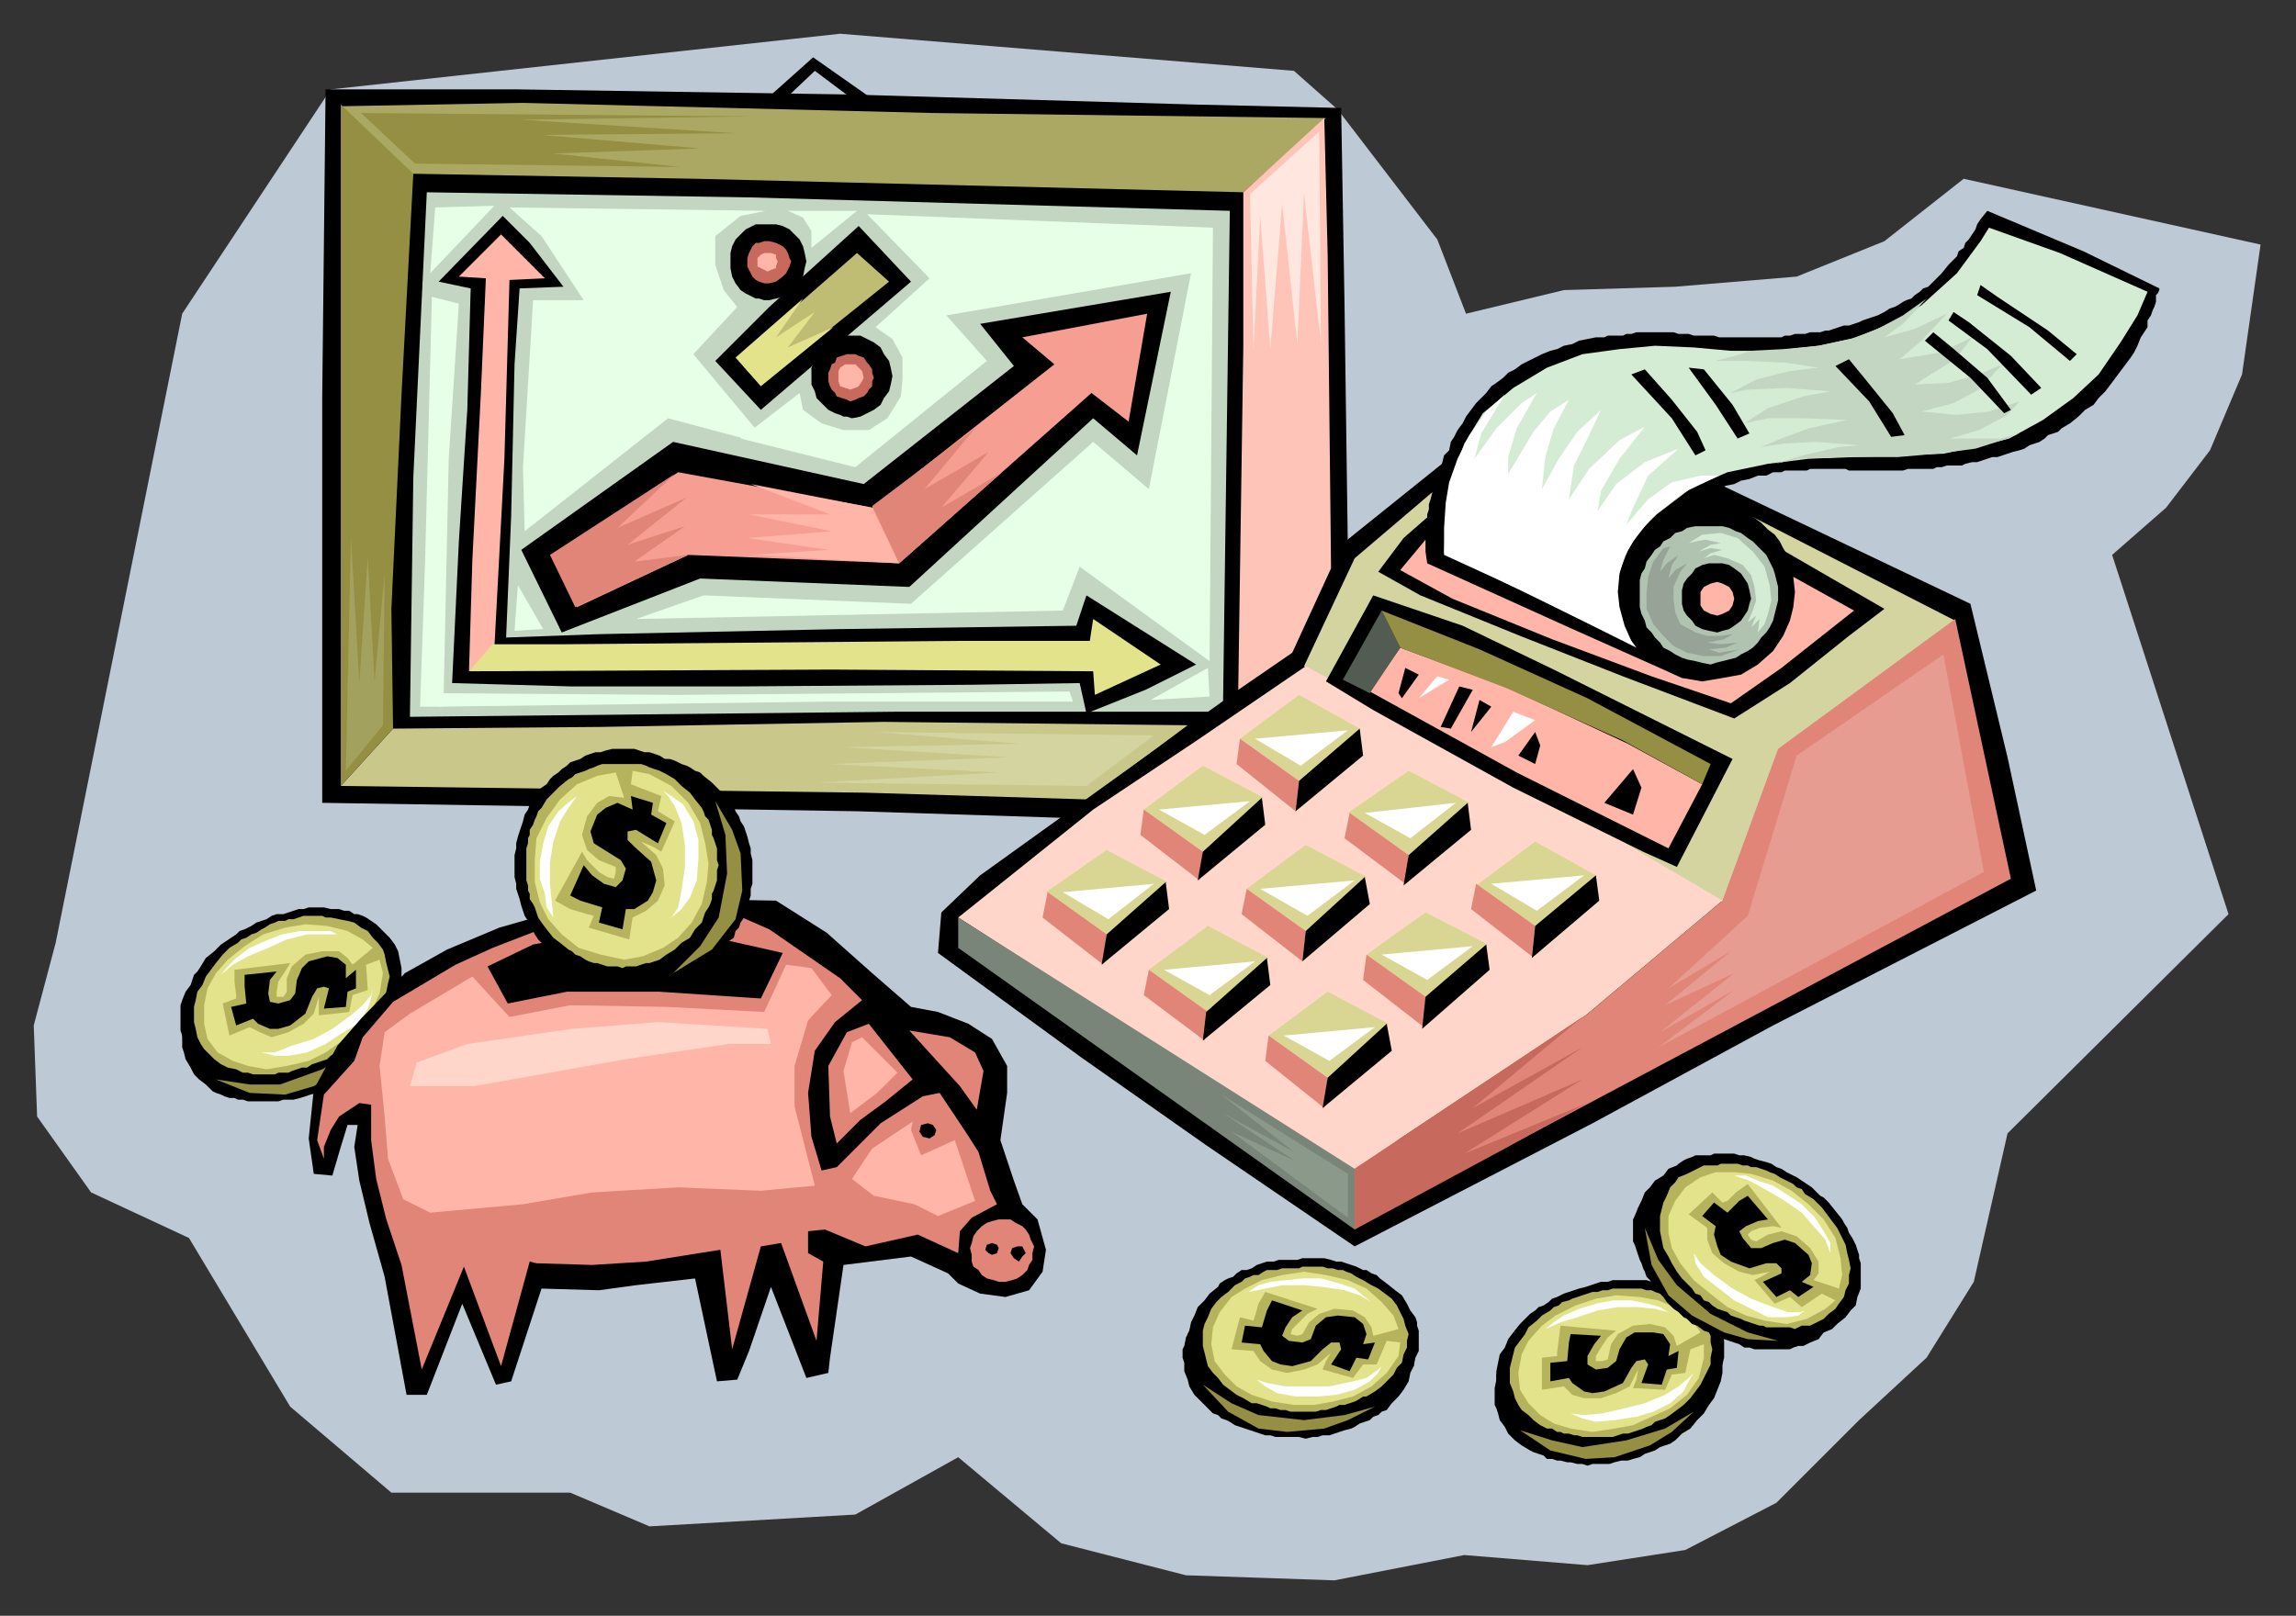 <?xml version="1.0" encoding="UTF-8" standalone="no"?>
<svg
   xmlns:dc="http://purl.org/dc/elements/1.1/"
   xmlns:cc="http://creativecommons.org/ns#"
   xmlns:rdf="http://www.w3.org/1999/02/22-rdf-syntax-ns#"
   xmlns:svg="http://www.w3.org/2000/svg"
   xmlns="http://www.w3.org/2000/svg"
   id="svg331"
   height="40.154mm"
   width="57.045mm"
   version="1.0">
  <rect width="100%" height="100%" fill="#333333" stroke="none"/>
  <defs
     id="defs3">
    <pattern
       y="0"
       x="0"
       height="6"
       width="6"
       patternUnits="userSpaceOnUse"
       id="WMFhbasepattern" />
  </defs>
  <path
     id="path5"
     d="  M 125.624,10.297   L 134.97,22.495   L 137.663,29.465   L 146.851,27.248   L 157.307,26.931   L 168.713,25.98   L 176.951,22.653   L 184.396,16.792   L 212.277,22.97   L 210.535,35.168   L 207.525,42.297   L 203.406,47.683   L 198.337,52.119   L 209.267,85.861   L 188.515,106.455   L 185.347,120.396   L 180.911,127.525   L 174.574,133.386   L 166.812,141.149   L 158.257,145.584   L 149.069,147.01   L 137.505,146.059   L 125.307,148.436   L 111.366,147.96   L 99.644,144.951   L 89.98,136.871   L 80.317,142.257   L 60.99,143.366   L 53.545,140.198   L 36.752,140.198   L 27.248,132.119   L 17.743,116.277   L 8.554,112   L 3.485,104.871   L 3.168,96.317   L 5.228,88.554   L 17.109,29.465   L 31.05,8.396   L 78.891,3.168   L 121.505,6.653   L 125.624,10.297   L 125.624,10.297  z "
     style="fill:#bdc9d4;fill-rule:evenodd;fill-opacity:1;stroke:none;" />
  <path
     id="path7"
     d="  M 17.901,100.277   L 18.218,100.911   L 18.693,101.386   L 19.327,101.861   L 19.96,102.495   L 20.277,102.653   L 20.752,102.812   L 21.069,102.97   L 21.545,103.129   L 22.02,103.129   L 22.337,103.287   L 22.812,103.287   L 23.287,103.446   L 23.762,103.446   L 24.238,103.446   L 24.713,103.446   L 25.188,103.446   L 25.663,103.446   L 26.139,103.446   L 26.614,103.287   L 27.248,103.287   L 27.564,103.287   L 28.198,103.129   L 28.673,102.97   L 29.149,102.812   L 29.782,102.653   L 30.257,102.337   L 30.733,102.178   L 31.208,102.02   L 31.683,101.703   L 32.158,101.386   L 32.634,101.069   L 33.109,100.752   L 33.426,100.436   L 33.901,100.119   L 34.218,99.802   L 34.693,99.485   L 35.327,98.693   L 35.96,98.059   L 36.436,97.267   L 37.069,96.475   L 37.069,96   L 37.228,95.683   L 37.386,95.208   L 37.545,94.891   L 37.703,94.416   L 37.703,94.099   L 37.861,93.624   L 37.861,93.307   L 37.861,92.515   L 37.703,91.723   L 37.386,90.931   L 37.069,90.297   L 36.594,89.663   L 36.119,89.03   L 35.485,88.396   L 34.851,88.079   L 34.535,87.762   L 34.059,87.604   L 33.743,87.446   L 33.426,87.446   L 32.95,87.129   L 32.475,87.129   L 32,86.97   L 31.683,86.97   L 31.05,86.812   L 30.574,86.812   L 30.099,86.812   L 29.782,86.812   L 29.149,86.812   L 28.673,86.97   L 28.198,86.97   L 27.723,87.129   L 27.248,87.287   L 26.772,87.446   L 26.139,87.446   L 25.663,87.762   L 25.188,87.921   L 24.713,88.079   L 24.238,88.396   L 23.762,88.713   L 23.129,88.871   L 22.653,89.03   L 22.178,89.347   L 21.861,89.663   L 21.386,89.98   L 20.911,90.297   L 20.594,90.614   L 20.277,91.089   L 19.485,91.723   L 18.851,92.515   L 18.535,92.832   L 18.376,93.149   L 18.218,93.624   L 18.059,94.099   L 17.584,94.733   L 17.267,95.525   L 17.109,95.842   L 17.109,96.317   L 17.109,96.792   L 17.109,97.267   L 17.109,97.584   L 17.109,98.059   L 17.109,98.376   L 17.267,98.851   L 17.426,99.485   L 17.901,100.277   L 17.901,100.277  z "
     style="fill:#000000;fill-rule:evenodd;fill-opacity:1;stroke:none;" />
  <path
     id="path9"
     d="  M 17.743,98.693   L 18.059,99.327   L 18.535,99.802   L 19.168,100.277   L 19.96,100.911   L 20.119,101.069   L 20.594,101.069   L 20.911,101.228   L 21.386,101.545   L 21.861,101.545   L 22.178,101.703   L 22.653,101.861   L 23.129,101.861   L 23.604,101.861   L 24.079,101.861   L 24.554,101.861   L 25.03,101.861   L 25.505,101.861   L 25.98,101.861   L 26.455,101.861   L 27.089,101.861   L 27.406,101.703   L 28.04,101.545   L 28.515,101.386   L 29.149,101.228   L 29.624,101.069   L 30.099,100.752   L 30.574,100.594   L 31.208,100.436   L 31.683,100.119   L 32,99.802   L 32.475,99.485   L 32.95,99.168   L 33.426,98.851   L 33.743,98.535   L 34.059,98.218   L 34.535,97.901   L 35.168,97.109   L 35.802,96.475   L 36.277,95.683   L 36.911,94.891   L 37.069,94.416   L 37.069,94.099   L 37.228,93.624   L 37.386,93.307   L 37.545,92.832   L 37.545,92.515   L 37.703,92.04   L 37.703,91.723   L 37.703,90.931   L 37.545,90.139   L 37.386,89.347   L 37.069,88.713   L 36.594,88.079   L 35.96,87.446   L 35.327,86.812   L 34.851,86.495   L 34.376,86.178   L 34.059,86.02   L 33.584,85.861   L 33.267,85.861   L 32.792,85.545   L 32.317,85.545   L 31.842,85.386   L 31.525,85.386   L 31.05,85.386   L 30.416,85.228   L 29.941,85.228   L 29.624,85.228   L 28.99,85.228   L 28.515,85.386   L 28.04,85.386   L 27.564,85.545   L 27.089,85.703   L 26.614,85.861   L 25.98,85.861   L 25.505,86.02   L 25.03,86.337   L 24.554,86.495   L 24.079,86.653   L 23.604,86.97   L 22.97,87.287   L 22.495,87.446   L 22.178,87.762   L 21.703,88.079   L 21.228,88.396   L 20.752,88.713   L 20.436,89.03   L 20.119,89.347   L 19.327,89.98   L 18.851,90.772   L 18.535,91.248   L 18.218,91.564   L 18.059,92.04   L 17.901,92.515   L 17.426,93.149   L 17.109,93.941   L 16.95,94.416   L 16.95,94.733   L 16.95,95.208   L 16.95,95.683   L 16.95,96   L 16.95,96.475   L 16.95,96.792   L 17.109,97.267   L 17.267,97.901   L 17.743,98.693   L 17.743,98.693  z "
     style="fill:#000000;fill-rule:evenodd;fill-opacity:1;stroke:none;" />
  <path
     id="path11"
     d="  M 18.851,98.059   L 19.168,98.535   L 19.644,99.01   L 20.119,99.485   L 20.752,99.96   L 21.386,100.277   L 22.178,100.436   L 22.495,100.594   L 22.812,100.752   L 23.287,100.752   L 23.762,100.911   L 24.079,100.911   L 24.554,100.911   L 24.871,100.911   L 25.347,100.911   L 25.822,100.911   L 26.139,100.752   L 26.614,100.752   L 27.089,100.752   L 27.406,100.594   L 27.881,100.436   L 28.356,100.277   L 28.832,100.277   L 29.307,99.96   L 29.782,99.802   L 30.257,99.644   L 30.733,99.485   L 31.05,99.168   L 31.525,98.851   L 31.842,98.693   L 32.317,98.376   L 33.109,97.901   L 33.743,97.267   L 34.376,96.634   L 34.851,96   L 35.327,95.208   L 35.802,94.574   L 36.119,93.782   L 36.277,93.149   L 36.436,92.356   L 36.594,91.723   L 36.436,91.089   L 36.277,90.455   L 36.119,89.663   L 35.96,89.188   L 35.485,88.554   L 35.01,88.079   L 34.535,87.446   L 33.901,87.129   L 33.267,86.653   L 32.634,86.495   L 31.842,86.337   L 31.05,86.178   L 30.574,86.178   L 30.257,86.02   L 29.782,86.02   L 29.307,86.02   L 28.99,86.02   L 28.515,86.02   L 28.04,86.178   L 27.564,86.337   L 27.089,86.337   L 26.772,86.495   L 26.139,86.495   L 25.822,86.653   L 25.347,86.812   L 24.871,87.129   L 24.554,87.287   L 24.079,87.604   L 23.604,87.762   L 23.129,88.079   L 22.653,88.238   L 22.337,88.554   L 21.545,89.03   L 20.911,89.663   L 20.277,90.455   L 19.802,91.089   L 19.327,91.723   L 19.01,92.515   L 18.535,93.149   L 18.376,93.941   L 18.218,94.574   L 18.218,95.366   L 18.218,96   L 18.376,96.634   L 18.535,97.426   L 18.851,98.059   L 18.851,98.059  z "
     style="fill:#b5b35c;fill-rule:evenodd;fill-opacity:1;stroke:none;" />
  <path
     id="path13"
     d="  M 33.584,98.535   L 30.257,100.436   L 26.297,101.861   L 23.446,101.861   L 20.277,101.386   L 23.446,102.653   L 26.772,102.812   L 29.465,102.02   L 32.475,100.436   L 34.218,98.851   L 35.802,96.634   L 33.584,98.535   L 33.584,98.535  z "
     style="fill:#948f42;fill-rule:evenodd;fill-opacity:1;stroke:none;" />
  <path
     id="path15"
     d="  M 32.475,94.574   L 30.416,94.733   L 30.891,92.832   L 30.416,92.673   L 29.782,92.832   L 29.307,93.624   L 28.673,95.208   L 27.248,96.317   L 26.139,96.634   L 25.347,96.634   L 24.238,96.158   L 23.762,95.683   L 22.178,96.317   L 21.703,94.574   L 23.129,94.257   L 22.97,92.673   L 22.97,91.564   L 25.98,91.248   L 25.347,92.04   L 25.188,93.307   L 25.347,94.099   L 26.139,94.257   L 27.248,93.941   L 27.723,93.307   L 27.881,92.04   L 28.356,90.931   L 28.99,90.297   L 30.733,89.822   L 31.683,89.98   L 32.475,90.614   L 32.475,91.881   L 33.426,91.089   L 33.426,92.832   L 32.634,93.149   L 32.475,94.574   L 32.475,94.574  z "
     style="fill:#000000;fill-rule:evenodd;fill-opacity:1;stroke:none;" />
  <path
     id="path17"
     d="  M 35.01,89.03   L 33.109,90.614   L 32.634,89.98   L 31.842,89.347   L 30.257,89.347   L 28.673,89.663   L 27.406,90.772   L 26.931,91.881   L 26.931,93.149   L 26.614,93.624   L 25.98,93.624   L 25.98,93.149   L 26.139,92.198   L 26.772,91.248   L 27.248,90.455   L 22.02,91.089   L 22.02,92.198   L 22.178,93.465   L 22.178,93.782   L 20.911,94.257   L 21.545,97.267   L 23.446,96.475   L 24.396,96.95   L 25.505,97.426   L 27.089,96.95   L 28.515,96.158   L 29.465,95.208   L 29.941,93.624   L 29.941,94.574   L 29.941,95.366   L 32.792,95.05   L 33.109,93.465   L 34.535,92.99   L 34.376,90.614   L 35.644,90.139   L 35.96,91.406   L 35.644,93.307   L 34.851,95.05   L 33.743,96.634   L 32.158,97.743   L 30.574,98.851   L 28.99,99.644   L 26.931,100.119   L 25.03,100.436   L 23.287,100.119   L 21.861,99.644   L 20.436,98.851   L 19.485,97.584   L 19.168,96.158   L 19.168,94.416   L 19.485,92.832   L 20.277,91.406   L 21.386,90.139   L 22.97,88.871   L 24.713,87.762   L 26.772,87.129   L 28.673,86.812   L 30.733,86.97   L 32.634,87.446   L 34.059,88.238   L 35.01,89.03   L 35.01,89.03  z "
     style="fill:#e3e38c;fill-rule:evenodd;fill-opacity:1;stroke:none;" />
  <path
     id="path19"
     d="  M 34.851,93.465   L 34.059,94.416   L 32.95,95.366   L 31.208,96.634   L 29.465,97.584   L 27.406,98.218   L 25.822,98.851   L 24.554,98.851   L 25.822,99.168   L 27.089,99.168   L 28.832,98.851   L 30.574,98.059   L 32,97.109   L 33.584,96.158   L 34.535,94.733   L 34.851,93.782   L 35.01,92.832   L 34.851,93.465   L 34.851,93.465  z "
     style="fill:#ffffff;fill-rule:evenodd;fill-opacity:1;stroke:none;" />
  <path
     id="path21"
     d="  M 31.05,87.446   L 29.624,87.446   L 28.198,87.446   L 26.455,87.762   L 24.871,88.396   L 23.446,89.03   L 22.178,89.98   L 21.386,90.772   L 20.752,91.564   L 21.861,90.614   L 23.287,89.822   L 25.188,89.03   L 26.931,88.238   L 28.832,87.762   L 30.257,87.762   L 31.683,87.762   L 31.05,87.446   L 31.05,87.446  z "
     style="fill:#ffffff;fill-rule:evenodd;fill-opacity:1;stroke:none;" />
  <path
     id="path23"
     d="  M 30.574,8.396   L 48.634,8.396   L 79.525,8.871   L 112.317,9.822   L 125.941,10.139   L 126.257,28.673   L 126.574,51.96   L 120.554,67.01   L 100.277,76.832   L 80.475,76.198   L 30.257,75.406   L 30.257,63.842   L 30.257,37.386   L 30.574,8.396   L 30.574,8.396  z "
     style="fill:#000000;fill-rule:evenodd;fill-opacity:1;stroke:none;" />
  <path
     id="path25"
     d="  M 36.911,68.436   L 56.396,68.277   L 83.01,67.802   L 111.525,68.119   L 102.178,75.089   L 81.267,74.455   L 32,73.822   L 36.911,68.436   L 36.911,68.436  z "
     style="fill:#c9c78a;fill-rule:evenodd;fill-opacity:1;stroke:none;" />
  <path
     id="path27"
     d="  M 40.079,18.059   L 70.178,18.535   L 115.485,19.802   L 114.851,65.901   L 113.743,66.851   L 83.96,66.851   L 38.495,67.327   L 38.812,44.832   L 40.079,18.059   L 40.079,18.059  z "
     style="fill:#c2d6c2;fill-rule:evenodd;fill-opacity:1;stroke:none;" />
  <path
     id="path29"
     d="  M 48.95,51.644   L 52.752,59.406   L 65.743,54.337   L 85.386,55.129   L 102.653,39.287   L 106.772,42.772   L 109.941,27.406   L 92.04,30.416   L 95.208,34.376   L 81.109,45.465   L 63.208,41.505   L 48.95,51.644   L 48.95,51.644  z "
     style="fill:#000000;fill-rule:evenodd;fill-opacity:1;stroke:none;" />
  <path
     id="path31"
     d="  M 47.525,59.881   L 48,48.475   L 48.317,34.218   L 48.792,27.089   L 52.911,26.931   L 49.743,22.812   L 47.208,20.277   L 41.188,26.455   L 44.198,27.089   L 43.881,38.495   L 43.089,50.851   L 42.455,64.158   L 53.703,64.475   L 69.069,64.475   L 91.248,64.317   L 101.386,64.158   L 102.02,67.01   L 107.564,64.792   L 112.317,62.416   L 102.02,55.921   L 101.069,58.772   L 78.891,59.089   L 56.238,59.564   L 47.525,59.881   L 47.525,59.881  z "
     style="fill:#000000;fill-rule:evenodd;fill-opacity:1;stroke:none;" />
  <path
     id="path33"
     d="  M 136.396,42.772   L 125.941,51.168   L 121.188,61.307   L 107.248,71.287   L 92.04,82.218   L 88.396,85.703   L 88.079,89.505   L 101.545,99.327   L 113.267,107.564   L 127.208,117.069   L 149.545,105.505   L 166.495,96.317   L 191.208,83.644   L 188.515,71.129   L 185.03,56.713   L 161.426,45.465   L 136.396,42.772   L 136.396,42.772  z "
     style="fill:#000000;fill-rule:evenodd;fill-opacity:1;stroke:none;" />
  <path
     id="path35"
     d="  M 122.455,62.574   L 127.208,52.436   L 134.653,46.099   L 164.119,48.317   L 183.604,58.297   L 167.129,70.337   L 161.743,84.752   L 134.178,70.812   L 122.455,62.574   L 122.455,62.574  z "
     style="fill:#d4d4a1;fill-rule:evenodd;fill-opacity:1;stroke:none;" />
  <path
     id="path37"
     d="  M 89.98,86.178   L 102.653,76.04   L 112.158,69.703   L 122.614,62.574   L 144,74.139   L 161.743,84.594   L 148.911,95.366   L 131.485,106.931   L 127.208,110.099   L 98.851,91.881   L 89.98,86.178   L 89.98,86.178  z "
     style="fill:#ffd6c9;fill-rule:evenodd;fill-opacity:1;stroke:none;" />
  <path
     id="path39"
     d="  M 157.307,63.366   L 134.02,52.911   L 133.861,52.752   L 133.861,52.594   L 133.861,52.119   L 133.861,51.802   L 133.861,51.168   L 133.861,50.535   L 133.861,50.059   L 133.861,49.584   L 134.02,49.109   L 134.02,48.792   L 134.02,48.317   L 134.178,47.842   L 134.178,47.366   L 134.337,46.891   L 134.495,46.257   L 134.653,45.624   L 134.812,45.149   L 135.129,44.673   L 135.287,43.881   L 135.446,43.406   L 135.604,42.772   L 136.079,42.297   L 136.238,41.505   L 136.554,41.03   L 136.871,40.396   L 137.347,39.762   L 137.663,39.129   L 138.139,38.495   L 138.614,37.861   L 139.089,37.386   L 139.564,36.911   L 140.04,36.277   L 140.515,35.96   L 141.149,35.485   L 141.624,35.01   L 142.257,34.693   L 142.891,34.218   L 143.525,33.901   L 144.158,33.584   L 144.792,33.267   L 145.584,32.95   L 146.218,32.792   L 146.851,32.475   L 147.644,32.317   L 148.277,32   L 149.069,31.842   L 149.861,31.683   L 150.653,31.683   L 150.97,31.525   L 151.446,31.525   L 151.921,31.525   L 152.396,31.525   L 152.713,31.366   L 153.188,31.366   L 153.663,31.208   L 153.98,31.208   L 154.455,31.208   L 154.931,31.208   L 155.406,31.208   L 155.881,31.208   L 156.198,31.208   L 156.673,31.208   L 157.149,31.208   L 157.624,31.366   L 158.099,31.366   L 158.574,31.366   L 159.049,31.525   L 159.525,31.525   L 160,31.525   L 160.475,31.525   L 160.951,31.525   L 161.426,31.683   L 161.901,31.683   L 162.376,31.683   L 162.851,31.683   L 163.327,31.683   L 163.802,31.683   L 164.277,31.683   L 164.752,31.683   L 165.228,31.683   L 165.703,31.683   L 166.178,31.683   L 166.653,31.683   L 167.287,31.683   L 167.604,31.525   L 168.079,31.525   L 168.554,31.366   L 169.03,31.366   L 169.505,31.366   L 169.98,31.208   L 170.455,31.208   L 170.931,31.208   L 171.406,31.05   L 171.723,31.05   L 172.198,30.891   L 172.673,30.733   L 173.149,30.574   L 173.624,30.574   L 174.099,30.416   L 174.574,30.257   L 174.891,30.099   L 175.366,29.941   L 175.842,29.782   L 176.317,29.624   L 176.634,29.465   L 176.951,29.307   L 177.426,28.99   L 177.901,28.832   L 178.218,28.673   L 178.693,28.356   L 179.01,28.198   L 179.485,28.04   L 179.802,27.723   L 180.277,27.406   L 180.594,27.089   L 181.069,26.931   L 181.703,26.297   L 182.337,25.663   L 182.97,24.871   L 183.762,24.079   L 183.921,23.604   L 184.396,23.287   L 184.554,22.812   L 184.871,22.495   L 185.188,22.02   L 185.505,21.545   L 185.663,21.069   L 185.98,20.594   L 186.614,19.802   L 195.644,23.604   L 202.772,27.089   L 202.772,27.248   L 202.614,27.564   L 202.455,27.723   L 202.455,28.04   L 202.455,28.356   L 202.297,28.832   L 202.139,29.149   L 201.98,29.624   L 201.663,30.099   L 201.663,30.733   L 201.347,31.208   L 201.03,31.683   L 200.713,32.475   L 200.396,33.109   L 200.079,33.584   L 199.604,34.218   L 199.129,34.851   L 198.653,35.485   L 198.178,36.119   L 197.703,36.752   L 197.069,37.386   L 196.594,38.02   L 195.802,38.495   L 195.168,39.129   L 194.376,39.762   L 193.584,40.238   L 193.267,40.554   L 192.792,40.713   L 192.317,40.871   L 192,41.188   L 191.525,41.505   L 191.049,41.663   L 190.574,41.822   L 190.099,42.139   L 189.624,42.297   L 188.99,42.455   L 188.515,42.614   L 188.04,42.772   L 187.564,42.931   L 187.089,42.931   L 186.614,43.089   L 186.139,43.248   L 185.663,43.406   L 185.188,43.406   L 184.554,43.564   L 184.238,43.723   L 183.762,43.723   L 183.287,43.723   L 182.812,43.723   L 182.337,43.881   L 181.861,43.881   L 181.545,44.04   L 180.911,44.04   L 180.594,44.04   L 179.96,44.04   L 179.644,44.04   L 179.168,44.04   L 178.693,44.198   L 178.376,44.198   L 177.901,44.198   L 177.426,44.198   L 176.951,44.198   L 176.634,44.198   L 176.158,44.198   L 175.683,44.198   L 175.366,44.198   L 174.891,44.198   L 174.574,44.198   L 174.099,44.198   L 173.624,44.198   L 173.307,44.04   L 172.832,44.04   L 172.515,44.04   L 172.04,44.04   L 171.723,44.04   L 171.248,44.04   L 170.772,44.04   L 170.455,44.04   L 169.98,44.04   L 169.663,44.198   L 169.188,44.198   L 168.871,44.198   L 168.396,44.198   L 168.079,44.198   L 167.604,44.198   L 167.287,44.356   L 166.495,44.356   L 165.861,44.673   L 165.069,44.673   L 164.277,44.99   L 163.485,45.149   L 162.851,45.465   L 162.059,45.624   L 161.267,45.941   L 160.634,46.099   L 160,46.416   L 159.366,46.733   L 158.891,46.891   L 158.416,47.208   L 158.099,47.525   L 157.624,47.683   L 157.149,48   L 156.832,48.158   L 156.515,48.475   L 155.881,48.95   L 155.406,49.426   L 155.089,49.743   L 154.772,50.218   L 154.455,50.535   L 154.455,50.851   L 154.139,51.168   L 154.139,51.327   L 153.188,57.347   L 154.614,61.149   L 158.099,63.683   L 157.307,63.366   L 157.307,63.366  z "
     style="fill:#000000;fill-rule:evenodd;fill-opacity:1;stroke:none;" />
  <path
     id="path41"
     d="  M 72.871,84.594   L 77.624,87.604   L 81.901,91.406   L 85.545,94.574   L 88.079,95.05   L 90.931,96.158   L 93.149,97.584   L 94.574,100.119   L 94.574,102.653   L 93.941,107.089   L 95.208,110.891   L 96,113.109   L 97.426,114.535   L 98.218,117.386   L 97.901,119.446   L 96.634,121.188   L 94.416,121.822   L 92.04,121.505   L 89.98,120.554   L 89.03,119.604   L 85.545,118.02   L 79.208,118.812   L 77.941,127.525   L 77.782,128.951   L 75.723,129.426   L 72.396,120.871   L 70.337,126.891   L 69.228,129.584   L 67.327,129.743   L 65.267,120.079   L 59.723,120.713   L 56.238,121.188   L 50.851,121.03   L 48,129.743   L 46.574,130.059   L 43.406,122.455   L 40.079,131.01   L 38.178,131.01   L 36.119,119.921   L 34.693,114.851   L 33.743,110.891   L 33.267,107.723   L 33.584,105.663   L 32.634,105.663   L 32,107.723   L 31.208,110.416   L 29.465,110.257   L 28.99,106.931   L 29.465,102.337   L 31.683,98.218   L 33.901,95.683   L 38.02,91.406   L 41.98,89.188   L 46.891,87.129   L 50.218,86.178   L 54.812,85.545   L 64.475,84.436   L 72.871,84.594   L 72.871,84.594  z "
     style="fill:#000000;fill-rule:evenodd;fill-opacity:1;stroke:none;" />
  <path
     id="path43"
     d="  M 72.238,87.287   L 78.891,91.881   L 80.95,93.941   L 78.416,96   L 76.515,98.693   L 75.881,102.653   L 76.198,106.772   L 77.149,109.941   L 78.574,109.624   L 82.693,105.505   L 86.653,102.97   L 88.238,102.653   L 90.772,106.455   L 91.881,108.198   L 92.99,111.842   L 93.624,113.109   L 91.248,114.376   L 90.139,115.644   L 89.98,117.703   L 86.178,115.96   L 81.267,117.069   L 77.465,115.485   L 75.881,115.644   L 75.881,117.703   L 77.307,118.495   L 76.673,125.941   L 73.347,116.752   L 71.446,117.069   L 68.752,126.733   L 67.644,117.386   L 60.673,118.495   L 55.604,118.812   L 50.376,118.653   L 49.743,118.495   L 47.05,128.317   L 43.564,118.97   L 39.604,128.634   L 37.703,118.812   L 36.277,114.535   L 35.327,110.733   L 34.851,107.089   L 34.851,103.762   L 33.743,103.604   L 31.842,104.871   L 31.05,106.139   L 30.416,107.723   L 30.416,108.832   L 29.782,107.089   L 30.416,102.812   L 33.267,99.644   L 34.059,97.426   L 36.911,94.099   L 42.772,90.614   L 46.257,89.03   L 51.168,87.129   L 60.356,86.337   L 69.703,86.178   L 72.238,87.287   L 72.238,87.287  z "
     style="fill:#e08578;fill-rule:evenodd;fill-opacity:1;stroke:none;" />
  <path
     id="path45"
     d="  M 67.168,88.079   L 73.505,89.505   L 71.446,93.782   L 61.941,93.149   L 53.228,93.149   L 47.683,94.257   L 45.782,90.772   L 50.059,88.713   L 55.287,87.762   L 67.168,88.079   L 67.168,88.079  z "
     style="fill:#000000;fill-rule:evenodd;fill-opacity:1;stroke:none;" />
  <path
     id="path47"
     d="  M 81.584,96.158   L 85.703,101.386   L 83.168,103.446   L 80.792,105.188   L 78.574,107.406   L 77.941,104.871   L 77.782,100.119   L 79.525,96.95   L 81.584,96.158   L 81.584,96.158  z "
     style="fill:#e08578;fill-rule:evenodd;fill-opacity:1;stroke:none;" />
  <path
     id="path49"
     d="  M 85.386,96.792   L 90.139,102.02   L 91.723,104.238   L 92.356,100.594   L 91.564,98.851   L 89.188,97.426   L 85.386,96.792   L 85.386,96.792  z "
     style="fill:#e08578;fill-rule:evenodd;fill-opacity:1;stroke:none;" />
  <path
     id="path51"
     d="  M 94.416,120.396   L 93.782,120.396   L 93.307,120.238   L 92.673,120.079   L 92.198,119.762   L 91.881,119.287   L 91.406,118.97   L 91.248,118.495   L 91.248,117.861   L 91.089,117.228   L 91.248,116.752   L 91.406,116.119   L 91.723,115.644   L 92.198,115.168   L 92.673,114.851   L 93.149,114.693   L 93.782,114.535   L 94.257,114.535   L 94.891,114.535   L 95.366,114.851   L 96,115.168   L 96.317,115.485   L 96.634,115.96   L 96.792,116.436   L 97.109,117.069   L 96.95,117.703   L 96.95,118.337   L 96.634,118.812   L 96.475,119.287   L 96,119.762   L 95.525,120.079   L 95.05,120.238   L 94.416,120.396   L 94.416,120.396  z "
     style="fill:#e08578;fill-rule:evenodd;fill-opacity:1;stroke:none;" />
  <path
     id="path53"
     d="  M 95.683,118.495   L 95.208,118.178   L 94.891,117.703   L 95.05,117.228   L 95.525,117.069   L 96,117.069   L 96.317,117.703   L 96,118.02   L 95.683,118.495   L 95.683,118.495  z "
     style="fill:#000000;fill-rule:evenodd;fill-opacity:1;stroke:none;" />
  <path
     id="path55"
     d="  M 93.149,117.861   L 92.832,117.703   L 92.515,117.386   L 92.673,116.911   L 93.149,116.752   L 93.624,116.911   L 93.782,117.228   L 93.624,117.703   L 93.149,117.861   L 93.149,117.861  z "
     style="fill:#000000;fill-rule:evenodd;fill-opacity:1;stroke:none;" />
  <path
     id="path57"
     d="  M 87.287,106.931   L 86.653,106.772   L 86.337,106.297   L 86.495,105.663   L 87.129,105.505   L 87.604,105.663   L 87.921,106.139   L 87.762,106.614   L 87.287,106.931   L 87.287,106.931  z "
     style="fill:#000000;fill-rule:evenodd;fill-opacity:1;stroke:none;" />
  <path
     id="path59"
     d="  M 73.822,90.614   L 71.762,95.05   L 62.574,94.574   L 53.545,94.416   L 47.842,95.525   L 44.356,91.723   L 38.495,95.208   L 36.119,96.95   L 35.644,100.119   L 36.119,104.871   L 36.436,108.832   L 37.861,112.634   L 40.396,113.901   L 49.109,113.109   L 55.604,112   L 63.683,111.525   L 71.446,111.842   L 76.515,111.366   L 74.614,103.921   L 74.614,100.119   L 75.881,95.842   L 78.099,93.465   L 76.198,90.931   L 73.822,90.614   L 73.822,90.614  z "
     style="fill:#ffb5a8;fill-rule:evenodd;fill-opacity:1;stroke:none;" />
  <path
     id="path61"
     d="  M 85.703,105.347   L 81.901,107.881   L 80,110.733   L 82.059,112.317   L 85.861,113.109   L 88.079,114.218   L 91.564,112.792   L 89.663,107.089   L 86.495,108.515   L 85.545,106.139   L 85.703,105.347   L 85.703,105.347  z "
     style="fill:#ffb5a8;fill-rule:evenodd;fill-opacity:1;stroke:none;" />
  <path
     id="path63"
     d="  M 80.95,97.426   L 84.277,100.752   L 82.376,102.653   L 79.842,104.554   L 79.208,100.594   L 80,97.901   L 80.95,97.426   L 80.95,97.426  z "
     style="fill:#ffb5a8;fill-rule:evenodd;fill-opacity:1;stroke:none;" />
  <path
     id="path65"
     d="  M 72.079,96.634   L 61.782,96   L 53.703,96.634   L 43.881,98.059   L 39.129,99.802   L 38.495,102.02   L 44.515,102.02   L 58.772,99.485   L 68.436,98.059   L 72.396,98.059   L 72.079,96.634   L 72.079,96.634  z "
     style="fill:#ffd6c9;fill-rule:evenodd;fill-opacity:1;stroke:none;" />
  <path
     id="path67"
     d="  M 60.515,92.832   L 60.99,92.832   L 61.465,92.673   L 61.941,92.673   L 62.416,92.673   L 62.891,92.515   L 63.366,92.356   L 64,92.04   L 64.475,92.04   L 64.792,91.723   L 65.267,91.406   L 65.743,91.248   L 66.059,90.931   L 66.851,90.297   L 67.644,89.663   L 67.96,89.188   L 68.277,88.871   L 68.436,88.396   L 68.911,88.079   L 69.069,87.446   L 69.386,87.129   L 69.545,86.653   L 69.861,86.178   L 70.02,85.545   L 70.178,85.069   L 70.337,84.594   L 70.495,84.119   L 70.495,83.485   L 70.653,83.01   L 70.653,82.376   L 70.653,81.901   L 70.653,81.267   L 70.653,80.792   L 70.495,80.158   L 70.495,79.683   L 70.337,79.208   L 70.178,78.574   L 70.02,78.099   L 69.861,77.624   L 69.545,77.149   L 69.386,76.673   L 69.069,76.198   L 68.911,75.723   L 68.436,75.406   L 68.277,74.931   L 67.96,74.614   L 67.644,74.297   L 66.851,73.505   L 66.059,72.871   L 65.743,72.554   L 65.267,72.396   L 64.792,72.079   L 64.475,71.921   L 64,71.762   L 63.366,71.446   L 62.891,71.287   L 62.416,71.287   L 61.941,71.129   L 61.465,71.129   L 60.99,71.129   L 60.515,71.129   L 60.04,71.129   L 59.406,71.129   L 58.931,71.129   L 58.455,71.287   L 57.98,71.287   L 57.347,71.446   L 56.871,71.762   L 56.396,71.921   L 55.921,72.079   L 55.604,72.396   L 55.129,72.554   L 54.812,72.871   L 54.337,73.188   L 53.861,73.505   L 53.545,73.822   L 53.228,74.297   L 52.752,74.614   L 52.594,74.931   L 52.119,75.406   L 51.96,75.723   L 51.644,76.198   L 51.327,76.673   L 51.168,77.149   L 51.01,77.624   L 50.851,78.099   L 50.535,78.574   L 50.535,79.208   L 50.376,79.683   L 50.376,80.158   L 50.218,80.792   L 50.218,81.267   L 50.218,81.901   L 50.218,82.376   L 50.218,83.01   L 50.376,83.485   L 50.376,84.119   L 50.535,84.594   L 50.535,85.069   L 50.851,85.545   L 51.01,86.178   L 51.168,86.653   L 51.327,87.129   L 51.644,87.446   L 51.96,88.079   L 52.119,88.396   L 52.594,88.871   L 52.752,89.188   L 53.228,89.663   L 53.545,89.98   L 53.861,90.297   L 54.337,90.455   L 54.812,90.931   L 55.129,91.248   L 55.604,91.406   L 55.921,91.723   L 56.396,92.04   L 56.871,92.04   L 57.347,92.356   L 57.98,92.515   L 58.455,92.673   L 58.931,92.673   L 59.406,92.673   L 60.04,92.832   L 60.515,92.832   L 60.515,92.832  z "
     style="fill:#000000;fill-rule:evenodd;fill-opacity:1;stroke:none;" />
  <path
     id="path69"
     d="  M 58.614,92.198   L 58.931,92.198   L 59.564,92.04   L 60.04,92.04   L 60.515,92.04   L 60.99,91.881   L 61.465,91.723   L 61.941,91.564   L 62.416,91.406   L 62.891,91.089   L 63.366,90.931   L 63.842,90.614   L 64.158,90.297   L 64.634,89.98   L 64.95,89.663   L 65.267,89.347   L 65.743,89.03   L 66.059,88.554   L 66.376,88.238   L 66.693,87.762   L 67.01,87.446   L 67.168,86.812   L 67.485,86.495   L 67.644,86.02   L 67.96,85.545   L 68.119,85.069   L 68.277,84.436   L 68.436,83.96   L 68.594,83.485   L 68.594,83.01   L 68.752,82.376   L 68.752,81.901   L 68.752,81.426   L 68.752,80.792   L 68.752,80.317   L 68.594,79.683   L 68.594,79.208   L 68.436,78.574   L 68.277,78.099   L 68.119,77.624   L 67.96,77.149   L 67.644,76.515   L 67.485,76.04   L 67.168,75.564   L 67.01,75.248   L 66.693,74.772   L 66.376,74.297   L 66.059,73.98   L 65.743,73.663   L 65.267,73.188   L 64.95,72.871   L 64.634,72.554   L 64.158,72.238   L 63.842,71.921   L 63.366,71.604   L 62.891,71.446   L 62.416,71.287   L 61.941,70.97   L 61.465,70.812   L 60.99,70.653   L 60.515,70.653   L 60.04,70.495   L 59.564,70.337   L 58.931,70.337   L 58.614,70.337   L 57.98,70.337   L 57.505,70.337   L 56.871,70.495   L 56.396,70.653   L 55.921,70.653   L 55.446,70.812   L 54.97,70.97   L 54.495,71.287   L 54.02,71.446   L 53.545,71.604   L 53.228,71.921   L 52.752,72.238   L 52.436,72.554   L 51.96,72.871   L 51.644,73.188   L 51.327,73.663   L 50.851,73.98   L 50.535,74.297   L 50.218,74.772   L 50.059,75.248   L 49.743,75.564   L 49.584,76.04   L 49.267,76.515   L 49.109,77.149   L 48.95,77.624   L 48.792,78.099   L 48.634,78.574   L 48.475,79.208   L 48.475,79.683   L 48.317,80.317   L 48.317,80.792   L 48.317,81.426   L 48.317,81.901   L 48.317,82.376   L 48.475,83.01   L 48.475,83.485   L 48.634,83.96   L 48.792,84.436   L 48.95,85.069   L 49.109,85.545   L 49.267,86.02   L 49.584,86.495   L 49.743,86.812   L 50.059,87.446   L 50.218,87.762   L 50.535,88.238   L 50.851,88.554   L 51.327,89.03   L 51.644,89.347   L 51.96,89.663   L 52.436,89.98   L 52.752,90.297   L 53.228,90.614   L 53.545,90.931   L 54.02,91.089   L 54.495,91.406   L 54.97,91.564   L 55.446,91.723   L 55.921,91.881   L 56.396,92.04   L 56.871,92.04   L 57.505,92.04   L 57.98,92.198   L 58.614,92.198   L 58.614,92.198  z "
     style="fill:#000000;fill-rule:evenodd;fill-opacity:1;stroke:none;" />
  <path
     id="path71"
     d="  M 58.455,90.931   L 58.772,90.772   L 59.248,90.772   L 59.723,90.772   L 60.198,90.614   L 60.673,90.455   L 60.99,90.455   L 61.465,90.297   L 61.941,90.139   L 62.574,89.663   L 63.366,89.188   L 64,88.554   L 64.792,88.079   L 65.267,87.287   L 65.901,86.653   L 66.059,86.178   L 66.218,85.703   L 66.535,85.228   L 66.693,84.911   L 66.851,84.436   L 66.851,83.96   L 67.01,83.644   L 67.168,83.168   L 67.327,82.693   L 67.327,82.218   L 67.327,81.743   L 67.485,81.267   L 67.327,80.792   L 67.327,80.158   L 67.327,79.683   L 67.168,79.208   L 67.01,78.733   L 66.851,78.416   L 66.851,77.941   L 66.693,77.465   L 66.535,76.99   L 66.218,76.673   L 66.059,76.198   L 65.901,75.881   L 65.267,75.089   L 64.792,74.455   L 64,73.822   L 63.366,73.188   L 62.574,72.713   L 61.941,72.396   L 61.465,72.238   L 60.99,72.079   L 60.673,71.921   L 60.198,71.762   L 59.723,71.762   L 59.248,71.762   L 58.772,71.762   L 58.455,71.762   L 57.98,71.762   L 57.347,71.762   L 57.03,71.762   L 56.554,71.762   L 56.079,71.921   L 55.762,72.079   L 55.287,72.238   L 54.97,72.396   L 54.495,72.554   L 54.02,72.713   L 53.703,73.03   L 53.386,73.188   L 52.594,73.822   L 51.96,74.455   L 51.327,75.089   L 50.851,75.881   L 50.535,76.198   L 50.376,76.673   L 50.218,76.99   L 50.059,77.465   L 49.743,77.941   L 49.743,78.416   L 49.584,78.733   L 49.584,79.208   L 49.426,79.683   L 49.426,80.158   L 49.426,80.792   L 49.426,81.267   L 49.426,81.743   L 49.426,82.218   L 49.426,82.693   L 49.584,83.168   L 49.584,83.644   L 49.743,83.96   L 49.743,84.436   L 50.059,84.911   L 50.218,85.228   L 50.376,85.703   L 50.535,86.178   L 50.851,86.653   L 51.327,87.287   L 51.96,88.079   L 52.594,88.554   L 53.386,89.188   L 53.703,89.347   L 54.02,89.663   L 54.495,89.822   L 54.97,90.139   L 55.287,90.297   L 55.762,90.455   L 56.079,90.455   L 56.554,90.614   L 57.03,90.772   L 57.347,90.772   L 57.98,90.772   L 58.455,90.931   L 58.455,90.931  z "
     style="fill:#b5b35c;fill-rule:evenodd;fill-opacity:1;stroke:none;" />
  <path
     id="path73"
     d="  M 68.119,78.416   L 68.277,82.059   L 67.485,86.178   L 65.743,88.871   L 63.208,91.406   L 66.851,89.188   L 69.069,86.337   L 69.703,83.644   L 69.545,80.158   L 68.752,77.941   L 67.168,75.248   L 68.119,78.416   L 68.119,78.416  z "
     style="fill:#948f42;fill-rule:evenodd;fill-opacity:1;stroke:none;" />
  <path
     id="path75"
     d="  M 62.574,77.307   L 61.782,79.208   L 59.723,77.941   L 58.931,78.099   L 58.931,78.891   L 59.564,79.525   L 61.149,80.95   L 61.624,82.693   L 61.307,83.802   L 60.832,84.594   L 59.564,85.386   L 58.772,85.386   L 58.455,87.287   L 56.238,86.653   L 56.554,85.228   L 54.495,84.594   L 53.545,84.119   L 54.812,81.267   L 55.604,82.218   L 56.713,83.01   L 57.822,83.327   L 58.455,82.693   L 58.772,81.584   L 58.297,80.792   L 57.03,80   L 55.762,79.208   L 55.446,78.099   L 56.079,76.515   L 56.871,75.881   L 57.98,75.406   L 59.406,76.04   L 59.248,74.772   L 61.307,75.406   L 61.149,76.515   L 62.574,77.307   L 62.574,77.307  z "
     style="fill:#000000;fill-rule:evenodd;fill-opacity:1;stroke:none;" />
  <path
     id="path77"
     d="  M 57.822,72.554   L 58.614,74.931   L 57.188,74.772   L 56.079,75.406   L 55.129,76.673   L 54.653,78.416   L 55.129,79.842   L 56.238,80.792   L 57.822,81.426   L 57.822,81.901   L 57.663,82.535   L 57.03,82.376   L 56.238,81.901   L 55.129,80.792   L 54.653,80   L 52.119,84.594   L 53.545,85.386   L 55.129,85.861   L 55.762,86.02   L 55.287,87.129   L 59.089,88.238   L 59.406,86.178   L 60.673,85.545   L 61.782,84.594   L 62.416,83.168   L 62.257,81.584   L 61.624,80.317   L 60.198,79.05   L 61.307,79.525   L 62.099,80   L 63.366,77.149   L 61.782,76.198   L 62.099,74.772   L 59.248,73.663   L 59.406,72.396   L 60.99,72.713   L 63.05,73.822   L 64.634,75.406   L 65.743,77.307   L 66.218,79.208   L 66.535,81.109   L 66.376,82.851   L 65.901,84.911   L 64.95,86.653   L 63.683,88.079   L 62.257,89.03   L 60.356,89.822   L 58.614,90.139   L 56.396,89.663   L 54.337,89.03   L 52.752,87.762   L 51.485,86.337   L 50.693,84.752   L 50.218,82.851   L 50.218,80.792   L 50.376,78.733   L 51.327,76.832   L 52.594,75.089   L 54.178,73.663   L 56.079,72.871   L 57.822,72.554   L 57.822,72.554  z "
     style="fill:#e3e38c;fill-rule:evenodd;fill-opacity:1;stroke:none;" />
  <path
     id="path79"
     d="  M 62.733,74.772   L 63.366,75.723   L 64,77.307   L 64.317,79.366   L 64.317,81.426   L 64,83.644   L 63.683,85.228   L 63.05,86.178   L 64,85.386   L 64.792,84.277   L 65.426,82.693   L 65.584,80.634   L 65.584,78.891   L 65.109,77.149   L 64.158,75.564   L 63.05,74.772   L 62.257,74.297   L 62.733,74.772   L 62.733,74.772  z "
     style="fill:#ffffff;fill-rule:evenodd;fill-opacity:1;stroke:none;" />
  <path
     id="path81"
     d="  M 53.545,75.248   L 52.436,76.198   L 51.485,77.624   L 51.01,79.208   L 50.693,80.95   L 50.693,82.535   L 51.168,83.96   L 51.327,85.228   L 51.96,86.178   L 51.802,84.594   L 51.644,83.01   L 51.644,80.95   L 51.96,79.05   L 52.594,77.149   L 53.386,75.881   L 54.178,74.772   L 53.545,75.248   L 53.545,75.248  z "
     style="fill:#ffffff;fill-rule:evenodd;fill-opacity:1;stroke:none;" />
  <path
     id="path83"
     d="  M 127.208,109.782   L 148.911,95.366   L 161.743,84.594   L 166.97,70.337   L 183.604,58.139   L 188.832,82.535   L 164.752,95.366   L 127.208,115.327   L 127.208,109.782   L 127.208,109.782  z "
     style="fill:#e08578;fill-rule:evenodd;fill-opacity:1;stroke:none;" />
  <path
     id="path85"
     d="  M 89.98,86.178   L 127.208,109.782   L 127.208,115.485   L 89.98,89.03   L 89.98,86.178   L 89.98,86.178  z "
     style="fill:#788578;fill-rule:evenodd;fill-opacity:1;stroke:none;" />
  <path
     id="path87"
     d="  M 116.436,69.386   L 121.98,73.347   L 127.683,68.436   L 121.98,65.267   L 116.436,69.386   L 116.436,69.386  z "
     style="fill:#d9d694;fill-rule:evenodd;fill-opacity:1;stroke:none;" />
  <path
     id="path89"
     d="  M 116.436,69.386   L 121.98,73.347   L 121.663,76.198   L 116.119,71.762   L 116.436,69.386   L 116.436,69.386  z "
     style="fill:#e08578;fill-rule:evenodd;fill-opacity:1;stroke:none;" />
  <path
     id="path91"
     d="  M 121.98,73.347   L 127.683,68.436   L 128,70.97   L 121.663,76.198   L 121.98,73.347   L 121.98,73.347  z "
     style="fill:#000000;fill-rule:evenodd;fill-opacity:1;stroke:none;" />
  <path
     id="path93"
     d="  M 117.861,69.386   L 126.574,68.594   L 122.139,71.921   L 117.861,69.386   L 117.861,69.386  z "
     style="fill:#ffffff;fill-rule:evenodd;fill-opacity:1;stroke:none;" />
  <path
     id="path95"
     d="  M 126.574,76.356   L 132.277,80.317   L 137.98,75.406   L 132.277,72.396   L 126.574,76.356   L 126.574,76.356  z "
     style="fill:#d9d694;fill-rule:evenodd;fill-opacity:1;stroke:none;" />
  <path
     id="path97"
     d="  M 126.733,76.356   L 132.277,80.317   L 131.96,83.01   L 126.257,78.733   L 126.733,76.356   L 126.733,76.356  z "
     style="fill:#e08578;fill-rule:evenodd;fill-opacity:1;stroke:none;" />
  <path
     id="path99"
     d="  M 132.277,80.317   L 137.822,75.406   L 138.139,77.941   L 131.802,83.168   L 132.277,80.317   L 132.277,80.317  z "
     style="fill:#000000;fill-rule:evenodd;fill-opacity:1;stroke:none;" />
  <path
     id="path101"
     d="  M 128.158,76.356   L 136.713,75.406   L 132.436,78.733   L 128.158,76.356   L 128.158,76.356  z "
     style="fill:#ffffff;fill-rule:evenodd;fill-opacity:1;stroke:none;" />
  <path
     id="path103"
     d="  M 138.614,83.168   L 144.158,86.97   L 149.861,82.218   L 144.158,79.05   L 138.614,83.168   L 138.614,83.168  z "
     style="fill:#d9d694;fill-rule:evenodd;fill-opacity:1;stroke:none;" />
  <path
     id="path105"
     d="  M 138.614,83.01   L 144.158,86.97   L 143.842,89.822   L 138.139,85.386   L 138.614,83.01   L 138.614,83.01  z "
     style="fill:#e08578;fill-rule:evenodd;fill-opacity:1;stroke:none;" />
  <path
     id="path107"
     d="  M 144.158,86.97   L 149.861,82.218   L 150.178,84.594   L 143.842,89.98   L 144.158,86.97   L 144.158,86.97  z "
     style="fill:#000000;fill-rule:evenodd;fill-opacity:1;stroke:none;" />
  <path
     id="path109"
     d="  M 140.04,83.01   L 148.752,82.218   L 144.317,85.545   L 140.04,83.01   L 140.04,83.01  z "
     style="fill:#ffffff;fill-rule:evenodd;fill-opacity:1;stroke:none;" />
  <path
     id="path111"
     d="  M 107.406,76.04   L 112.951,80   L 118.653,74.931   L 112.951,71.921   L 107.406,76.04   L 107.406,76.04  z "
     style="fill:#d9d694;fill-rule:evenodd;fill-opacity:1;stroke:none;" />
  <path
     id="path113"
     d="  M 107.406,76.04   L 112.951,80   L 112.634,82.693   L 107.089,78.416   L 107.406,76.04   L 107.406,76.04  z "
     style="fill:#e08578;fill-rule:evenodd;fill-opacity:1;stroke:none;" />
  <path
     id="path115"
     d="  M 112.951,80   L 118.495,74.931   L 118.812,77.465   L 112.475,82.693   L 112.951,80   L 112.951,80  z "
     style="fill:#000000;fill-rule:evenodd;fill-opacity:1;stroke:none;" />
  <path
     id="path117"
     d="  M 108.832,76.04   L 117.386,75.248   L 113.109,78.416   L 108.832,76.04   L 108.832,76.04  z "
     style="fill:#ffffff;fill-rule:evenodd;fill-opacity:1;stroke:none;" />
  <path
     id="path119"
     d="  M 117.069,83.485   L 122.614,87.446   L 128.317,82.376   L 122.614,79.366   L 117.069,83.485   L 117.069,83.485  z "
     style="fill:#d9d694;fill-rule:evenodd;fill-opacity:1;stroke:none;" />
  <path
     id="path121"
     d="  M 117.069,83.485   L 122.614,87.446   L 122.297,90.297   L 116.594,85.861   L 117.069,83.485   L 117.069,83.485  z "
     style="fill:#e08578;fill-rule:evenodd;fill-opacity:1;stroke:none;" />
  <path
     id="path123"
     d="  M 122.614,87.446   L 128.158,82.376   L 128.634,84.911   L 122.297,90.297   L 122.614,87.446   L 122.614,87.446  z "
     style="fill:#000000;fill-rule:evenodd;fill-opacity:1;stroke:none;" />
  <path
     id="path125"
     d="  M 118.337,83.485   L 127.208,82.693   L 122.772,86.02   L 118.337,83.485   L 118.337,83.485  z "
     style="fill:#ffffff;fill-rule:evenodd;fill-opacity:1;stroke:none;" />
  <path
     id="path127"
     d="  M 128.317,89.663   L 133.861,93.782   L 139.723,88.713   L 133.861,85.703   L 128.317,89.663   L 128.317,89.663  z "
     style="fill:#d9d694;fill-rule:evenodd;fill-opacity:1;stroke:none;" />
  <path
     id="path129"
     d="  M 128.317,89.663   L 133.861,93.624   L 133.703,96.475   L 128,92.04   L 128.317,89.663   L 128.317,89.663  z "
     style="fill:#e08578;fill-rule:evenodd;fill-opacity:1;stroke:none;" />
  <path
     id="path131"
     d="  M 133.861,93.624   L 139.564,88.713   L 139.881,91.089   L 133.545,96.634   L 133.861,93.624   L 133.861,93.624  z "
     style="fill:#000000;fill-rule:evenodd;fill-opacity:1;stroke:none;" />
  <path
     id="path133"
     d="  M 129.743,89.663   L 138.297,88.871   L 134.02,92.04   L 129.743,89.663   L 129.743,89.663  z "
     style="fill:#ffffff;fill-rule:evenodd;fill-opacity:1;stroke:none;" />
  <path
     id="path135"
     d="  M 98.218,83.802   L 103.921,87.762   L 109.624,82.851   L 103.921,79.842   L 98.218,83.802   L 98.218,83.802  z "
     style="fill:#d9d694;fill-rule:evenodd;fill-opacity:1;stroke:none;" />
  <path
     id="path137"
     d="  M 98.376,83.802   L 103.921,87.762   L 103.604,90.614   L 97.901,86.178   L 98.376,83.802   L 98.376,83.802  z "
     style="fill:#e08578;fill-rule:evenodd;fill-opacity:1;stroke:none;" />
  <path
     id="path139"
     d="  M 103.921,87.762   L 109.465,82.851   L 109.782,85.386   L 103.446,90.614   L 103.921,87.762   L 103.921,87.762  z "
     style="fill:#000000;fill-rule:evenodd;fill-opacity:1;stroke:none;" />
  <path
     id="path141"
     d="  M 99.802,83.802   L 108.356,83.01   L 104.079,86.337   L 99.802,83.802   L 99.802,83.802  z "
     style="fill:#ffffff;fill-rule:evenodd;fill-opacity:1;stroke:none;" />
  <path
     id="path143"
     d="  M 107.881,91.089   L 113.267,95.05   L 119.129,89.98   L 113.426,86.97   L 107.881,91.089   L 107.881,91.089  z "
     style="fill:#d9d694;fill-rule:evenodd;fill-opacity:1;stroke:none;" />
  <path
     id="path145"
     d="  M 107.881,91.089   L 113.426,95.05   L 113.109,97.743   L 107.406,93.465   L 107.881,91.089   L 107.881,91.089  z "
     style="fill:#e08578;fill-rule:evenodd;fill-opacity:1;stroke:none;" />
  <path
     id="path147"
     d="  M 113.267,95.05   L 118.97,89.98   L 119.287,92.515   L 112.951,97.743   L 113.267,95.05   L 113.267,95.05  z "
     style="fill:#000000;fill-rule:evenodd;fill-opacity:1;stroke:none;" />
  <path
     id="path149"
     d="  M 109.307,91.089   L 117.861,90.297   L 113.584,93.465   L 109.307,91.089   L 109.307,91.089  z "
     style="fill:#ffffff;fill-rule:evenodd;fill-opacity:1;stroke:none;" />
  <path
     id="path151"
     d="  M 119.129,97.267   L 124.673,101.228   L 130.376,96.158   L 124.673,93.149   L 119.129,97.267   L 119.129,97.267  z "
     style="fill:#d9d694;fill-rule:evenodd;fill-opacity:1;stroke:none;" />
  <path
     id="path153"
     d="  M 119.129,97.267   L 124.673,101.228   L 124.356,104.079   L 118.812,99.644   L 119.129,97.267   L 119.129,97.267  z "
     style="fill:#e08578;fill-rule:evenodd;fill-opacity:1;stroke:none;" />
  <path
     id="path155"
     d="  M 124.673,101.228   L 130.218,96.158   L 130.693,98.693   L 124.198,104.079   L 124.673,101.228   L 124.673,101.228  z "
     style="fill:#000000;fill-rule:evenodd;fill-opacity:1;stroke:none;" />
  <path
     id="path157"
     d="  M 120.554,97.267   L 129.109,96.475   L 124.832,99.644   L 120.554,97.267   L 120.554,97.267  z "
     style="fill:#ffffff;fill-rule:evenodd;fill-opacity:1;stroke:none;" />
  <path
     id="path159"
     d="  M 128.951,55.921   L 124.515,64   L 128.951,66.693   L 142.099,73.98   L 154.297,80   L 157.465,81.426   L 160,76.515   L 162.693,71.287   L 155.723,67.802   L 145.901,62.891   L 137.347,58.772   L 128.951,55.921   L 128.951,55.921  z "
     style="fill:#000000;fill-rule:evenodd;fill-opacity:1;stroke:none;" />
  <path
     id="path161"
     d="  M 131.485,60.832   L 141.307,64.475   L 152.871,69.861   L 159.842,73.663   L 156.673,79.683   L 142.416,72.554   L 128.634,64.95   L 131.485,60.832   L 131.485,60.832  z "
     style="fill:#ffb5a8;fill-rule:evenodd;fill-opacity:1;stroke:none;" />
  <path
     id="path163"
     d="  M 129.743,57.347   L 131.485,60.832   L 128.634,65.109   L 126.099,63.842   L 129.743,57.347   L 129.743,57.347  z "
     style="fill:#525c52;fill-rule:evenodd;fill-opacity:1;stroke:none;" />
  <path
     id="path165"
     d="  M 129.743,57.347   L 138.931,60.99   L 149.069,65.584   L 160.634,71.762   L 159.842,73.663   L 152.396,69.545   L 141.465,64.634   L 131.485,60.832   L 129.743,57.347   L 129.743,57.347  z "
     style="fill:#948f42;fill-rule:evenodd;fill-opacity:1;stroke:none;" />
  <path
     id="path167"
     d="  M 134.337,48.317   L 131.802,50.535   L 129.426,53.703   L 133.386,55.921   L 142.733,59.723   L 152.396,63.525   L 162.851,67.485   L 168.079,64.158   L 173.624,59.723   L 176.951,57.188   L 166.812,51.327   L 134.337,48.317   L 134.337,48.317  z "
     style="fill:#000000;fill-rule:evenodd;fill-opacity:1;stroke:none;" />
  <path
     id="path169"
     d="  M 160.158,64   L 160.634,63.842   L 160.951,63.842   L 161.426,63.842   L 161.901,63.683   L 162.218,63.525   L 162.693,63.366   L 163.01,63.366   L 163.485,63.208   L 164.119,62.891   L 164.752,62.416   L 165.386,61.941   L 166.02,61.465   L 166.653,60.832   L 167.129,60.198   L 167.446,59.564   L 167.921,58.931   L 167.921,58.455   L 168.079,58.139   L 168.238,57.663   L 168.396,57.347   L 168.396,56.871   L 168.554,56.396   L 168.554,55.921   L 168.554,55.604   L 168.554,55.129   L 168.554,54.653   L 168.396,54.337   L 168.396,53.861   L 168.079,53.069   L 167.921,52.277   L 167.446,51.485   L 167.129,50.851   L 166.653,50.218   L 166.02,49.743   L 165.386,49.109   L 164.752,48.634   L 164.119,48.158   L 163.485,47.842   L 163.01,47.683   L 162.693,47.525   L 162.218,47.366   L 161.901,47.366   L 161.426,47.208   L 160.951,47.208   L 160.634,47.208   L 160.158,47.208   L 159.683,47.208   L 159.208,47.208   L 158.891,47.208   L 158.416,47.366   L 157.624,47.525   L 156.99,47.842   L 156.198,48.158   L 155.406,48.634   L 154.772,49.109   L 154.297,49.743   L 153.663,50.218   L 153.188,50.851   L 152.713,51.485   L 152.396,52.277   L 152.079,53.069   L 151.921,53.861   L 151.762,54.337   L 151.762,54.653   L 151.762,55.129   L 151.762,55.604   L 151.762,55.921   L 151.762,56.396   L 151.762,56.871   L 151.921,57.347   L 151.921,57.663   L 152.079,58.139   L 152.238,58.455   L 152.396,58.931   L 152.713,59.564   L 153.188,60.198   L 153.663,60.832   L 154.297,61.465   L 154.772,61.941   L 155.406,62.416   L 156.198,62.891   L 156.99,63.208   L 157.624,63.366   L 158.416,63.683   L 158.891,63.842   L 159.208,63.842   L 159.683,63.842   L 160.158,64   L 160.158,64  z "
     style="fill:#000000;fill-rule:evenodd;fill-opacity:1;stroke:none;" />
  <path
     id="path171"
     d="  M 160.634,62.416   L 161.109,62.257   L 161.743,62.099   L 162.376,61.941   L 163.01,61.782   L 163.485,61.465   L 164.119,61.149   L 164.594,60.832   L 165.069,60.356   L 165.386,59.881   L 165.861,59.406   L 166.178,58.931   L 166.495,58.297   L 166.653,57.663   L 166.812,57.03   L 166.97,56.396   L 166.97,55.921   L 166.97,55.129   L 166.812,54.495   L 166.653,53.861   L 166.495,53.386   L 166.178,52.752   L 165.861,52.119   L 165.386,51.644   L 165.069,51.327   L 164.594,50.851   L 164.119,50.535   L 163.485,50.059   L 163.01,49.901   L 162.376,49.584   L 161.743,49.426   L 161.109,49.426   L 160.634,49.426   L 159.842,49.426   L 159.208,49.426   L 158.416,49.584   L 157.941,49.901   L 157.307,50.059   L 156.832,50.535   L 156.198,50.851   L 155.881,51.327   L 155.406,51.644   L 155.089,52.119   L 154.614,52.752   L 154.455,53.386   L 154.139,53.861   L 153.98,54.495   L 153.98,55.129   L 153.98,55.921   L 153.98,56.396   L 153.98,57.03   L 154.139,57.663   L 154.455,58.297   L 154.614,58.931   L 155.089,59.406   L 155.406,59.881   L 155.881,60.356   L 156.198,60.832   L 156.832,61.149   L 157.307,61.465   L 157.941,61.782   L 158.416,61.941   L 159.208,62.099   L 159.842,62.257   L 160.634,62.416   L 160.634,62.416  z "
     style="fill:#b0c2b0;fill-rule:evenodd;fill-opacity:1;stroke:none;" />
  <path
     id="path173"
     d="  M 161.267,59.406   L 161.743,59.248   L 162.376,59.089   L 162.851,58.772   L 163.485,58.297   L 163.802,57.822   L 164.119,57.347   L 164.277,56.713   L 164.436,56.238   L 164.277,55.446   L 164.119,54.812   L 163.802,54.337   L 163.485,53.861   L 162.851,53.386   L 162.376,53.069   L 161.743,52.911   L 161.267,52.911   L 160.475,52.911   L 159.842,53.069   L 159.208,53.386   L 158.891,53.861   L 158.416,54.337   L 158.099,54.812   L 157.941,55.446   L 157.941,56.238   L 157.941,56.713   L 158.099,57.347   L 158.416,57.822   L 158.891,58.297   L 159.208,58.772   L 159.842,59.089   L 160.475,59.248   L 161.267,59.406   L 161.267,59.406  z "
     style="fill:#000000;fill-rule:evenodd;fill-opacity:1;stroke:none;" />
  <path
     id="path175"
     d="  M 161.267,57.822   L 161.743,57.663   L 162.376,57.347   L 162.693,56.871   L 162.851,56.238   L 162.693,55.604   L 162.376,55.129   L 161.743,54.812   L 161.267,54.653   L 160.634,54.812   L 160,55.129   L 159.683,55.604   L 159.683,56.238   L 159.683,56.871   L 160,57.347   L 160.634,57.663   L 161.267,57.822   L 161.267,57.822  z "
     style="fill:#ffb5a8;fill-rule:evenodd;fill-opacity:1;stroke:none;" />
  <path
     id="path177"
     d="  M 133.861,50.693   L 131.485,53.545   L 136.396,56.238   L 145.743,60.04   L 155.089,63.525   L 162.535,66.059   L 167.287,62.733   L 174.099,57.347   L 168.396,54.178   L 168.554,55.604   L 168.396,57.03   L 168.079,58.297   L 167.446,59.723   L 166.495,61.149   L 165.069,62.416   L 163.485,63.366   L 161.743,63.683   L 159.842,64   L 157.941,63.683   L 156.198,62.891   L 147.327,58.931   L 134.02,52.911   L 133.861,51.802   L 133.861,50.693   L 133.861,50.693  z "
     style="fill:#ffb5a8;fill-rule:evenodd;fill-opacity:1;stroke:none;" />
  <path
     id="path179"
     d="  M 45.624,26.139   L 43.089,25.98   L 47.05,22.02   L 51.168,26.139   L 47.842,26.297   L 47.366,43.089   L 46.416,60.99   L 44.04,63.05   L 44.356,52.594   L 45.149,37.069   L 45.624,26.139   L 45.624,26.139  z "
     style="fill:#ffb5a8;fill-rule:evenodd;fill-opacity:1;stroke:none;" />
  <path
     id="path181"
     d="  M 46.257,60.515   L 44.04,63.05   L 78.099,62.891   L 102.653,63.05   L 102.812,65.267   L 108.99,62.416   L 102.653,58.139   L 102.337,60.198   L 89.663,60.198   L 52.594,60.515   L 46.257,60.515   L 46.257,60.515  z "
     style="fill:#e3e38c;fill-rule:evenodd;fill-opacity:1;stroke:none;" />
  <path
     id="path183"
     d="  M 51.802,52.119   L 63.683,44.356   L 81.901,47.683   L 99.01,34.218   L 96,31.683   L 107.723,29.465   L 105.98,39.604   L 102.495,36.911   L 84.436,52.911   L 64.634,52.119   L 54.178,57.03   L 51.802,52.119   L 51.802,52.119  z "
     style="fill:#f59e91;fill-rule:evenodd;fill-opacity:1;stroke:none;" />
  <path
     id="path185"
     d="  M 72.238,28.832   L 67.168,33.901   L 71.446,38.495   L 85.545,26.455   L 80.634,21.228   L 72.238,28.832   L 72.238,28.832  z "
     style="fill:#000000;fill-rule:evenodd;fill-opacity:1;stroke:none;" />
  <path
     id="path187"
     d="  M 72.238,28.198   L 72.871,28.04   L 73.505,27.881   L 74.139,27.564   L 74.614,27.248   L 75.089,26.614   L 75.406,25.98   L 75.564,25.188   L 75.723,24.554   L 75.564,23.762   L 75.406,23.129   L 75.089,22.495   L 74.614,22.02   L 74.139,21.545   L 73.505,21.228   L 72.871,21.069   L 72.238,21.069   L 71.762,21.069   L 71.287,21.069   L 70.97,21.069   L 70.653,21.228   L 70.02,21.545   L 69.545,22.02   L 69.069,22.495   L 68.752,23.129   L 68.594,23.762   L 68.594,24.554   L 68.594,25.188   L 68.752,25.98   L 69.069,26.614   L 69.545,27.248   L 70.02,27.564   L 70.653,27.881   L 70.97,28.04   L 71.287,28.04   L 71.762,28.198   L 72.238,28.198   L 72.238,28.198  z "
     style="fill:#000000;fill-rule:evenodd;fill-opacity:1;stroke:none;" />
  <path
     id="path189"
     d="  M 80,39.287   L 80.792,39.129   L 81.426,38.812   L 82.059,38.495   L 82.693,38.02   L 83.01,37.386   L 83.485,36.752   L 83.644,36.119   L 83.802,35.327   L 83.644,34.535   L 83.485,33.901   L 83.01,33.267   L 82.693,32.634   L 82.059,32.158   L 81.426,31.842   L 80.792,31.525   L 80,31.525   L 79.525,31.525   L 79.208,31.525   L 78.891,31.683   L 78.416,31.842   L 77.782,32.158   L 77.307,32.634   L 76.673,33.267   L 76.515,33.901   L 76.198,34.535   L 76.198,35.327   L 76.198,36.119   L 76.515,36.752   L 76.673,37.386   L 77.307,38.02   L 77.782,38.495   L 78.416,38.812   L 78.891,38.97   L 79.208,39.129   L 79.525,39.129   L 80,39.287   L 80,39.287  z "
     style="fill:#000000;fill-rule:evenodd;fill-opacity:1;stroke:none;" />
  <path
     id="path191"
     d="  M 69.228,33.584   L 80.475,23.762   L 83.485,26.455   L 71.446,36.119   L 69.228,33.584   L 69.228,33.584  z "
     style="fill:#bfbd73;fill-rule:evenodd;fill-opacity:1;stroke:none;" />
  <path
     id="path193"
     d="  M 72.238,26.614   L 72.871,26.455   L 73.505,25.98   L 73.822,25.663   L 73.98,25.347   L 74.139,25.03   L 74.297,24.554   L 74.139,24.238   L 73.98,23.762   L 73.822,23.446   L 73.505,23.129   L 72.871,22.812   L 72.238,22.653   L 71.762,22.653   L 71.287,22.812   L 70.97,22.812   L 70.653,23.129   L 70.495,23.446   L 70.337,23.762   L 70.178,24.238   L 70.178,24.554   L 70.178,25.03   L 70.337,25.347   L 70.495,25.663   L 70.653,25.98   L 70.97,26.297   L 71.287,26.455   L 71.762,26.614   L 72.238,26.614   L 72.238,26.614  z "
     style="fill:#c7695c;fill-rule:evenodd;fill-opacity:1;stroke:none;" />
  <path
     id="path195"
     d="  M 79.842,37.703   L 80.317,37.545   L 80.634,37.386   L 81.109,37.228   L 81.426,36.911   L 81.584,36.594   L 81.901,36.277   L 81.901,35.802   L 82.059,35.485   L 81.901,35.01   L 81.901,34.693   L 81.584,34.218   L 81.426,34.059   L 81.109,33.584   L 80.634,33.426   L 80.317,33.267   L 79.842,33.267   L 79.525,33.267   L 79.05,33.426   L 78.574,33.584   L 78.416,34.059   L 78.099,34.218   L 77.941,34.693   L 77.782,35.01   L 77.782,35.485   L 77.782,35.802   L 77.941,36.277   L 78.099,36.594   L 78.416,36.911   L 78.574,37.228   L 79.05,37.386   L 79.525,37.545   L 79.842,37.703   L 79.842,37.703  z "
     style="fill:#c7695c;fill-rule:evenodd;fill-opacity:1;stroke:none;" />
  <path
     id="path197"
     d="  M 32,9.98   L 38.653,16.317   L 65.426,16.792   L 116.752,18.059   L 124.515,11.089   L 87.604,10.614   L 49.109,9.663   L 32,9.98   L 32,9.98  z "
     style="fill:#aba863;fill-rule:evenodd;fill-opacity:1;stroke:none;" />
  <path
     id="path199"
     d="  M 32,9.822   L 38.812,16.317   L 37.703,37.069   L 36.752,57.188   L 36.911,68.436   L 32,73.822   L 32,60.515   L 32,38.653   L 32,9.822   L 32,9.822  z "
     style="fill:#948f42;fill-rule:evenodd;fill-opacity:1;stroke:none;" />
  <path
     id="path201"
     d="  M 116.752,18.059   L 124.356,11.089   L 124.673,23.921   L 124.99,53.386   L 121.347,61.307   L 116.277,64.792   L 116.752,32.475   L 116.752,18.059   L 116.752,18.059  z "
     style="fill:#ffc4b8;fill-rule:evenodd;fill-opacity:1;stroke:none;" />
  <path
     id="path203"
     d="  M 71.921,9.347   L 76.356,5.386   L 82.218,9.505   L 80.317,9.505   L 76.515,6.653   L 73.505,9.505   L 71.921,9.347   L 71.921,9.347  z "
     style="fill:#000000;fill-rule:evenodd;fill-opacity:1;stroke:none;" />
  <path
     id="path205"
     d="  M 111.208,128   L 111.208,128.792   L 111.525,129.584   L 111.683,130.218   L 112.158,131.01   L 112.634,131.485   L 113.267,132.119   L 113.584,132.436   L 113.901,132.752   L 114.376,132.911   L 114.693,133.228   L 115.168,133.386   L 115.485,133.545   L 115.96,133.861   L 116.436,134.02   L 116.911,134.178   L 117.386,134.337   L 117.861,134.495   L 118.337,134.653   L 118.812,134.812   L 119.287,134.812   L 119.762,134.97   L 120.396,134.97   L 120.871,134.97   L 121.505,134.97   L 121.98,134.97   L 122.614,135.129   L 123.248,134.97   L 123.723,134.97   L 124.198,134.812   L 124.832,134.812   L 125.307,134.653   L 125.782,134.495   L 126.257,134.337   L 126.891,134.178   L 127.208,134.02   L 127.683,133.703   L 128.158,133.545   L 128.634,133.386   L 128.951,133.069   L 129.426,132.911   L 129.743,132.594   L 130.218,132.436   L 130.693,131.802   L 131.327,131.168   L 131.802,130.535   L 132.277,129.743   L 132.436,128.951   L 132.752,128.317   L 132.752,127.525   L 132.911,126.891   L 132.752,126.416   L 132.594,125.941   L 132.436,125.624   L 132.436,125.307   L 131.96,124.515   L 131.644,123.881   L 131.01,123.248   L 130.535,122.614   L 129.743,122.139   L 129.109,121.663   L 128.634,121.347   L 128.158,121.188   L 127.842,120.871   L 127.366,120.713   L 126.891,120.554   L 126.416,120.396   L 125.941,120.238   L 125.465,120.079   L 124.99,119.921   L 124.356,119.921   L 123.881,119.762   L 123.406,119.762   L 122.772,119.762   L 122.297,119.762   L 121.822,119.762   L 121.188,119.921   L 120.554,119.921   L 120.079,119.921   L 119.604,119.921   L 118.97,119.921   L 118.495,120.079   L 118.02,120.238   L 117.386,120.396   L 117.069,120.554   L 116.594,120.713   L 116.119,120.871   L 115.644,121.03   L 115.327,121.347   L 114.851,121.505   L 114.376,121.822   L 114.059,122.139   L 113.743,122.455   L 113.109,122.931   L 112.475,123.564   L 112,124.198   L 111.683,124.99   L 111.366,125.624   L 111.208,126.416   L 111.049,126.733   L 111.049,127.208   L 111.049,127.525   L 111.208,128   L 111.208,128  z "
     style="fill:#000000;fill-rule:evenodd;fill-opacity:1;stroke:none;" />
  <path
     id="path207"
     d="  M 111.525,126.574   L 111.683,127.208   L 112,128   L 112.317,128.634   L 112.792,129.426   L 113.109,130.059   L 113.743,130.693   L 114.059,130.851   L 114.535,131.168   L 114.851,131.485   L 115.327,131.802   L 115.644,131.96   L 116.119,132.119   L 116.594,132.436   L 117.069,132.594   L 117.386,132.752   L 117.861,132.911   L 118.337,133.069   L 118.97,133.228   L 119.446,133.386   L 119.921,133.386   L 120.396,133.386   L 121.03,133.545   L 121.505,133.545   L 122.139,133.545   L 122.614,133.545   L 123.248,133.703   L 123.723,133.545   L 124.198,133.386   L 124.832,133.386   L 125.307,133.386   L 125.782,133.228   L 126.416,133.069   L 126.733,132.911   L 127.366,132.752   L 127.842,132.594   L 128.158,132.277   L 128.634,132.119   L 129.109,131.96   L 129.426,131.644   L 129.901,131.485   L 130.218,131.168   L 130.693,131.01   L 131.168,130.376   L 131.802,129.743   L 132.277,128.951   L 132.752,128.317   L 132.911,127.525   L 133.228,126.891   L 133.228,126.099   L 133.228,125.307   L 133.228,124.99   L 133.069,124.515   L 133.069,124.198   L 132.911,123.723   L 132.436,123.089   L 132.119,122.455   L 131.644,121.663   L 131.01,121.188   L 130.218,120.554   L 129.584,120.079   L 129.267,119.762   L 128.792,119.604   L 128.317,119.287   L 128,119.287   L 127.366,118.97   L 126.891,118.812   L 126.416,118.653   L 125.941,118.495   L 125.465,118.495   L 124.99,118.337   L 124.356,118.178   L 123.881,118.178   L 123.406,118.178   L 122.772,118.178   L 122.297,118.178   L 121.822,118.337   L 121.188,118.337   L 120.554,118.337   L 120.079,118.337   L 119.604,118.495   L 118.97,118.495   L 118.495,118.653   L 118.02,118.812   L 117.545,119.129   L 117.069,119.287   L 116.594,119.287   L 116.119,119.604   L 115.802,119.921   L 115.327,120.079   L 115.01,120.238   L 114.535,120.554   L 114.376,120.871   L 113.584,121.505   L 113.109,122.139   L 112.475,122.772   L 112.158,123.564   L 111.842,124.198   L 111.683,124.99   L 111.525,125.307   L 111.525,125.624   L 111.525,126.099   L 111.525,126.574   L 111.525,126.574  z "
     style="fill:#000000;fill-rule:evenodd;fill-opacity:1;stroke:none;" />
  <path
     id="path209"
     d="  M 112.951,126.416   L 113.109,127.049   L 113.267,127.683   L 113.426,128.317   L 113.901,128.951   L 114.376,129.426   L 114.851,130.059   L 115.485,130.535   L 116.119,131.01   L 116.752,131.327   L 117.545,131.802   L 118.02,131.802   L 118.495,131.96   L 118.97,132.119   L 119.287,132.277   L 119.762,132.277   L 120.238,132.436   L 120.713,132.436   L 121.188,132.594   L 121.663,132.594   L 122.139,132.594   L 122.614,132.594   L 123.089,132.594   L 123.564,132.594   L 124.04,132.436   L 124.515,132.436   L 124.99,132.277   L 125.465,132.119   L 125.782,131.96   L 126.257,131.96   L 126.733,131.802   L 127.208,131.644   L 127.525,131.485   L 128,131.168   L 128.317,131.168   L 129.109,130.693   L 129.743,130.218   L 130.218,129.743   L 130.851,129.109   L 131.168,128.475   L 131.644,128   L 131.802,127.208   L 132.119,126.574   L 132.119,125.941   L 132.277,125.307   L 131.96,124.515   L 131.802,123.881   L 131.485,123.248   L 131.168,122.614   L 130.693,121.98   L 130.059,121.505   L 129.426,121.03   L 128.792,120.713   L 128,120.238   L 127.366,119.921   L 126.891,119.604   L 126.416,119.446   L 126.099,119.287   L 125.624,119.287   L 125.149,119.129   L 124.673,119.129   L 124.198,118.97   L 123.723,118.97   L 123.248,118.97   L 122.772,118.97   L 122.297,118.97   L 121.98,119.129   L 121.347,119.129   L 120.871,119.129   L 120.396,119.129   L 119.921,119.287   L 119.446,119.287   L 118.97,119.287   L 118.653,119.446   L 118.178,119.762   L 117.703,119.762   L 117.386,119.921   L 116.911,120.079   L 116.594,120.396   L 115.96,120.713   L 115.327,121.347   L 114.693,121.822   L 114.218,122.297   L 113.743,122.931   L 113.426,123.723   L 113.109,124.356   L 112.951,124.99   L 112.951,125.624   L 112.951,126.416   L 112.951,126.416  z "
     style="fill:#b5b35c;fill-rule:evenodd;fill-opacity:1;stroke:none;" />
  <path
     id="path211"
     d="  M 126.257,132.911   L 122.455,133.386   L 118.178,132.911   L 115.644,131.802   L 112.951,130.059   L 115.327,132.594   L 118.178,134.178   L 120.871,134.495   L 124.356,134.178   L 126.574,133.386   L 129.109,132.119   L 126.257,132.911   L 126.257,132.911  z "
     style="fill:#948f42;fill-rule:evenodd;fill-opacity:1;stroke:none;" />
  <path
     id="path213"
     d="  M 126.733,128.792   L 124.99,128.158   L 125.941,126.733   L 125.782,126.099   L 124.99,126.099   L 124.198,126.733   L 123.089,127.842   L 121.347,128.317   L 120.238,128.158   L 119.446,127.842   L 118.653,126.891   L 118.337,126.257   L 116.594,126.099   L 116.911,124.515   L 118.495,124.673   L 118.97,123.089   L 119.446,122.139   L 122.297,123.089   L 121.347,123.723   L 120.713,124.673   L 120.396,125.465   L 121.03,125.941   L 122.297,126.099   L 123.089,125.782   L 123.564,124.515   L 124.515,123.723   L 125.624,123.564   L 127.208,123.723   L 128,124.356   L 128.317,125.307   L 128,126.257   L 129.109,126.099   L 128.475,127.683   L 127.366,127.525   L 126.733,128.792   L 126.733,128.792  z "
     style="fill:#000000;fill-rule:evenodd;fill-opacity:1;stroke:none;" />
  <path
     id="path215"
     d="  M 131.327,124.832   L 128.951,125.465   L 128.792,124.673   L 128.158,123.723   L 127.049,123.089   L 125.307,122.931   L 123.881,123.406   L 122.931,124.198   L 122.297,125.307   L 121.822,125.465   L 121.188,125.307   L 121.347,124.832   L 121.98,124.198   L 122.772,123.406   L 123.723,122.931   L 118.812,121.347   L 118.178,122.455   L 117.861,123.564   L 117.703,124.04   L 116.436,123.723   L 115.644,126.733   L 117.703,126.891   L 118.337,127.842   L 119.446,128.634   L 120.871,128.951   L 122.455,128.634   L 123.723,128.158   L 124.99,127.049   L 124.515,127.842   L 124.198,128.634   L 127.049,129.426   L 128,128.158   L 129.267,128.158   L 130.218,125.941   L 131.485,126.099   L 131.327,127.366   L 130.218,128.951   L 128.792,130.218   L 127.049,131.168   L 125.149,131.644   L 123.406,131.96   L 121.505,131.96   L 119.446,131.644   L 117.545,131.01   L 116.119,130.218   L 115.01,129.109   L 114.059,127.842   L 113.743,126.257   L 113.901,124.673   L 114.535,123.248   L 115.644,121.822   L 116.911,121.03   L 118.495,120.238   L 120.396,119.762   L 122.455,119.446   L 124.515,119.762   L 126.574,120.238   L 128.317,121.03   L 129.743,122.297   L 130.851,123.564   L 131.327,124.832   L 131.327,124.832  z "
     style="fill:#e3e38c;fill-rule:evenodd;fill-opacity:1;stroke:none;" />
  <path
     id="path217"
     d="  M 129.426,128.634   L 128.317,129.426   L 127.049,129.743   L 124.832,130.218   L 122.772,130.218   L 120.713,130.218   L 118.97,129.901   L 118.02,129.584   L 118.812,130.218   L 119.921,130.851   L 121.663,131.168   L 123.723,131.168   L 125.465,131.01   L 127.208,130.535   L 128.634,129.743   L 129.426,128.951   L 129.743,128.317   L 129.426,128.634   L 129.426,128.634  z "
     style="fill:#ffffff;fill-rule:evenodd;fill-opacity:1;stroke:none;" />
  <path
     id="path219"
     d="  M 128.158,121.822   L 127.208,121.03   L 125.782,120.554   L 124.04,120.079   L 122.297,120.079   L 120.713,120.238   L 119.287,120.396   L 118.178,120.713   L 117.228,121.347   L 118.812,121.03   L 120.396,120.713   L 122.455,120.713   L 124.198,120.871   L 126.257,121.188   L 127.683,121.663   L 128.792,122.297   L 128.158,121.822   L 128.158,121.822  z "
     style="fill:#ffffff;fill-rule:evenodd;fill-opacity:1;stroke:none;" />
  <path
     id="path221"
     d="  M 140.673,132.752   L 140.832,133.386   L 141.307,134.02   L 141.624,134.653   L 142.257,135.287   L 142.891,135.762   L 143.683,136.238   L 144,136.396   L 144.475,136.554   L 144.951,136.713   L 145.267,137.03   L 145.743,137.03   L 146.218,137.188   L 146.535,137.188   L 147.168,137.347   L 147.485,137.347   L 148.119,137.505   L 148.594,137.505   L 149.069,137.663   L 149.545,137.505   L 150.178,137.505   L 150.653,137.505   L 151.129,137.505   L 151.604,137.347   L 152.238,137.188   L 152.871,137.188   L 153.347,137.03   L 153.98,136.871   L 154.455,136.554   L 154.931,136.396   L 155.406,136.238   L 155.881,135.921   L 156.356,135.762   L 156.832,135.604   L 157.307,135.287   L 157.941,134.653   L 158.733,134.178   L 159.366,133.386   L 160,132.752   L 160.475,131.96   L 160.951,131.327   L 161.267,130.535   L 161.584,129.743   L 161.743,128.951   L 161.743,128.317   L 161.743,127.525   L 161.584,126.891   L 161.426,126.416   L 161.267,125.941   L 160.951,125.624   L 160.792,125.307   L 160.317,124.673   L 159.683,124.198   L 159.049,123.564   L 158.416,123.089   L 157.941,122.931   L 157.624,122.772   L 157.149,122.614   L 156.832,122.455   L 156.198,122.297   L 155.723,122.139   L 155.248,121.98   L 154.772,121.98   L 154.297,121.822   L 153.822,121.822   L 153.347,121.822   L 152.871,121.822   L 152.396,121.822   L 151.762,121.822   L 151.287,121.822   L 150.812,121.98   L 150.178,121.98   L 149.703,122.139   L 149.228,122.139   L 148.752,122.455   L 148.119,122.455   L 147.644,122.614   L 147.01,122.931   L 146.535,123.089   L 146.059,123.248   L 145.584,123.564   L 145.109,123.723   L 144.792,124.04   L 144.317,124.356   L 143.842,124.515   L 143.525,124.832   L 143.208,125.149   L 142.574,125.941   L 141.941,126.574   L 141.307,127.208   L 140.99,128   L 140.832,128.317   L 140.673,128.792   L 140.515,129.109   L 140.515,129.584   L 140.356,130.376   L 140.356,131.168   L 140.356,131.485   L 140.356,131.96   L 140.515,132.277   L 140.673,132.752   L 140.673,132.752  z "
     style="fill:#000000;fill-rule:evenodd;fill-opacity:1;stroke:none;" />
  <path
     id="path223"
     d="  M 140.832,131.168   L 140.99,131.802   L 141.465,132.594   L 141.941,133.069   L 142.574,133.703   L 143.049,134.178   L 143.842,134.653   L 144.317,134.812   L 144.634,134.97   L 145.109,135.287   L 145.584,135.446   L 145.901,135.604   L 146.376,135.604   L 146.851,135.762   L 147.327,135.762   L 147.802,135.921   L 148.277,135.921   L 148.752,135.921   L 149.386,136.079   L 149.861,135.921   L 150.337,135.921   L 150.97,135.921   L 151.446,135.921   L 151.921,135.762   L 152.554,135.762   L 153.03,135.604   L 153.663,135.604   L 154.139,135.287   L 154.614,135.129   L 155.089,134.97   L 155.564,134.812   L 156.04,134.495   L 156.515,134.178   L 156.99,134.02   L 157.465,133.703   L 158.257,133.069   L 159.049,132.594   L 159.683,131.96   L 160.317,131.168   L 160.634,130.535   L 161.109,129.743   L 161.426,128.951   L 161.743,128.158   L 161.901,127.525   L 161.901,126.733   L 161.901,125.941   L 161.743,125.307   L 161.426,124.832   L 161.426,124.515   L 161.109,124.04   L 160.951,123.723   L 160.475,123.089   L 159.842,122.614   L 159.208,121.98   L 158.574,121.505   L 158.099,121.347   L 157.782,121.188   L 157.307,121.03   L 156.99,120.871   L 156.515,120.713   L 156.04,120.554   L 155.406,120.396   L 155.089,120.396   L 154.614,120.238   L 153.98,120.238   L 153.505,120.238   L 153.188,120.238   L 152.554,120.238   L 152.079,120.238   L 151.446,120.238   L 150.97,120.396   L 150.337,120.396   L 149.861,120.554   L 149.386,120.713   L 148.911,120.871   L 148.277,121.03   L 147.802,121.188   L 147.327,121.347   L 146.851,121.505   L 146.218,121.822   L 145.743,121.98   L 145.426,122.297   L 144.951,122.614   L 144.475,122.772   L 144.158,123.089   L 143.683,123.406   L 143.366,123.723   L 142.733,124.356   L 142.099,125.149   L 141.624,125.782   L 141.307,126.574   L 140.832,127.208   L 140.673,128   L 140.515,128.792   L 140.515,129.584   L 140.515,129.901   L 140.515,130.376   L 140.515,130.693   L 140.832,131.168   L 140.832,131.168  z "
     style="fill:#000000;fill-rule:evenodd;fill-opacity:1;stroke:none;" />
  <path
     id="path225"
     d="  M 142.099,130.693   L 142.257,131.327   L 142.574,131.96   L 142.891,132.436   L 143.525,132.911   L 144,133.386   L 144.634,133.861   L 144.951,134.02   L 145.267,134.178   L 145.743,134.178   L 146.218,134.495   L 146.535,134.495   L 146.851,134.653   L 147.327,134.653   L 147.802,134.812   L 148.119,134.812   L 148.594,134.97   L 149.069,134.97   L 149.545,134.97   L 150.02,134.97   L 150.495,134.97   L 150.97,134.97   L 151.446,134.97   L 151.921,134.812   L 152.396,134.653   L 152.871,134.653   L 153.347,134.495   L 153.822,134.337   L 154.297,134.178   L 154.614,134.02   L 155.089,133.861   L 155.406,133.545   L 155.881,133.386   L 156.356,133.228   L 156.832,132.911   L 157.465,132.436   L 158.099,131.96   L 158.733,131.327   L 159.208,130.693   L 159.683,130.059   L 160,129.426   L 160.317,128.792   L 160.634,128.158   L 160.634,127.525   L 160.792,126.733   L 160.634,126.099   L 160.634,125.465   L 160.317,124.832   L 159.842,124.198   L 159.366,123.564   L 159.049,123.089   L 158.416,122.614   L 157.782,122.297   L 156.99,121.822   L 156.356,121.663   L 155.881,121.505   L 155.406,121.347   L 155.089,121.188   L 154.614,121.188   L 154.139,121.03   L 153.822,121.03   L 153.347,121.03   L 152.871,121.03   L 152.396,121.03   L 151.921,121.03   L 151.446,121.03   L 150.97,121.188   L 150.495,121.188   L 150.02,121.347   L 149.545,121.347   L 149.069,121.505   L 148.594,121.663   L 148.119,121.822   L 147.644,121.98   L 147.327,122.139   L 146.693,122.297   L 146.376,122.614   L 145.901,122.772   L 145.584,123.089   L 144.792,123.564   L 144.317,124.04   L 143.525,124.673   L 143.208,125.307   L 142.733,125.941   L 142.257,126.574   L 142.099,127.208   L 141.941,127.842   L 141.782,128.475   L 141.782,129.267   L 141.782,129.901   L 142.099,130.693   L 142.099,130.693  z "
     style="fill:#b5b35c;fill-rule:evenodd;fill-opacity:1;stroke:none;" />
  <path
     id="path227"
     d="  M 156.356,134.178   L 152.713,135.287   L 148.594,135.921   L 145.743,135.287   L 142.733,134.337   L 145.584,136.238   L 148.911,137.03   L 151.604,136.871   L 154.931,135.762   L 156.99,134.495   L 159.049,132.594   L 156.356,134.178   L 156.356,134.178  z "
     style="fill:#948f42;fill-rule:evenodd;fill-opacity:1;stroke:none;" />
  <path
     id="path229"
     d="  M 156.04,130.059   L 154.139,129.901   L 154.772,128.158   L 154.455,127.683   L 153.663,127.842   L 153.188,128.475   L 152.396,129.901   L 150.653,130.693   L 149.545,130.851   L 148.752,130.693   L 147.644,129.901   L 147.327,129.426   L 145.584,129.743   L 145.584,128   L 147.168,127.842   L 147.327,126.099   L 147.485,125.307   L 150.337,125.465   L 149.703,126.257   L 149.069,127.366   L 149.069,128.158   L 149.861,128.634   L 150.97,128.475   L 151.762,127.842   L 152.079,126.733   L 152.713,125.624   L 153.505,125.149   L 155.248,125.149   L 156.198,125.307   L 156.832,126.257   L 156.673,127.366   L 157.624,126.891   L 157.465,128.475   L 156.515,128.634   L 156.04,130.059   L 156.04,130.059  z "
     style="fill:#000000;fill-rule:evenodd;fill-opacity:1;stroke:none;" />
  <path
     id="path231"
     d="  M 159.683,125.149   L 157.465,126.416   L 157.149,125.465   L 156.356,124.673   L 154.931,124.356   L 153.347,124.515   L 151.921,125.307   L 151.287,126.257   L 150.97,127.683   L 150.495,127.842   L 149.861,127.842   L 149.861,127.366   L 150.337,126.574   L 150.97,125.624   L 151.762,124.99   L 146.535,124.515   L 146.376,125.782   L 146.218,127.049   L 146.218,127.366   L 144.792,127.525   L 144.792,130.535   L 146.851,130.218   L 147.644,131.01   L 148.752,131.327   L 150.337,131.327   L 151.762,130.851   L 153.03,130.218   L 153.822,128.634   L 153.663,129.584   L 153.347,130.376   L 156.356,130.535   L 156.99,129.109   L 158.257,128.951   L 158.733,126.733   L 160,126.257   L 160,127.525   L 159.525,129.426   L 158.416,131.01   L 156.832,132.277   L 155.089,133.069   L 153.347,133.861   L 151.604,134.178   L 149.545,134.495   L 147.485,134.178   L 145.901,133.703   L 144.634,132.911   L 143.525,131.802   L 142.733,130.535   L 142.574,128.951   L 142.891,127.208   L 143.525,125.941   L 144.792,124.515   L 146.059,123.564   L 147.96,122.614   L 149.861,121.98   L 151.762,121.663   L 153.98,121.822   L 155.723,122.139   L 157.624,122.931   L 158.891,124.04   L 159.683,125.149   L 159.683,125.149  z "
     style="fill:#e3e38c;fill-rule:evenodd;fill-opacity:1;stroke:none;" />
  <path
     id="path233"
     d="  M 158.574,129.426   L 157.624,130.218   L 156.356,131.01   L 154.455,131.802   L 152.554,132.277   L 150.495,132.752   L 148.752,132.911   L 147.485,132.752   L 148.594,133.228   L 149.861,133.545   L 151.604,133.386   L 153.663,133.069   L 155.248,132.594   L 156.832,131.802   L 158.099,130.693   L 158.574,129.743   L 159.049,128.951   L 158.574,129.426   L 158.574,129.426  z "
     style="fill:#ffffff;fill-rule:evenodd;fill-opacity:1;stroke:none;" />
  <path
     id="path235"
     d="  M 155.881,122.772   L 154.772,122.455   L 153.188,122.139   L 151.446,122.139   L 149.861,122.455   L 148.277,122.931   L 146.851,123.564   L 145.901,124.198   L 145.109,124.832   L 146.535,124.198   L 148.119,123.723   L 150.02,123.089   L 151.921,122.772   L 153.822,122.772   L 155.406,122.931   L 156.673,123.248   L 155.881,122.772   L 155.881,122.772  z "
     style="fill:#ffffff;fill-rule:evenodd;fill-opacity:1;stroke:none;" />
  <path
     id="path237"
     d="  M 154.139,112.792   L 153.822,113.426   L 153.505,114.218   L 153.347,114.535   L 153.347,114.851   L 153.347,115.327   L 153.347,115.802   L 153.347,116.119   L 153.347,116.594   L 153.505,116.911   L 153.663,117.386   L 153.822,117.861   L 153.98,118.337   L 154.139,118.653   L 154.297,119.129   L 154.455,119.446   L 154.614,119.921   L 154.931,120.238   L 155.248,120.713   L 155.406,121.03   L 155.881,121.505   L 156.198,121.822   L 156.515,122.297   L 156.832,122.614   L 157.149,122.931   L 157.624,123.248   L 158.099,123.723   L 158.416,123.881   L 158.891,124.356   L 159.366,124.515   L 160,124.99   L 160.475,125.149   L 160.951,125.307   L 161.426,125.624   L 161.901,125.782   L 162.376,125.941   L 162.851,126.099   L 163.327,126.257   L 163.802,126.574   L 164.277,126.574   L 164.752,126.733   L 165.228,126.733   L 165.703,126.733   L 166.178,126.733   L 166.653,126.733   L 167.129,126.733   L 167.604,126.733   L 168.079,126.733   L 168.396,126.574   L 168.871,126.416   L 169.347,126.416   L 169.98,126.099   L 170.772,125.782   L 171.248,125.149   L 171.881,124.832   L 172.515,124.198   L 172.99,123.564   L 173.149,122.772   L 173.307,122.139   L 173.307,121.663   L 173.465,121.188   L 173.465,120.713   L 173.465,120.396   L 173.465,119.921   L 173.307,119.604   L 173.307,119.129   L 173.307,118.812   L 173.149,118.337   L 172.99,117.861   L 172.832,117.545   L 172.673,117.069   L 172.356,116.752   L 172.198,116.277   L 171.881,115.802   L 171.723,115.485   L 171.089,114.693   L 170.297,113.901   L 169.98,113.584   L 169.505,113.109   L 169.188,112.792   L 168.713,112.475   L 168.396,112.158   L 167.921,111.842   L 167.446,111.525   L 167.129,111.366   L 166.495,111.049   L 166.02,110.733   L 165.545,110.574   L 165.069,110.257   L 164.436,110.099   L 164.119,109.941   L 163.485,109.782   L 163.01,109.782   L 162.535,109.465   L 162.059,109.465   L 161.584,109.307   L 161.109,109.307   L 160.634,109.307   L 160.158,109.307   L 159.842,109.307   L 159.366,109.465   L 158.891,109.465   L 158.416,109.465   L 157.941,109.624   L 157.624,109.782   L 157.149,109.941   L 156.832,110.099   L 156.515,110.257   L 156.198,110.416   L 155.406,110.891   L 154.931,111.525   L 154.455,112   L 154.139,112.792   L 154.139,112.792  z "
     style="fill:#000000;fill-rule:evenodd;fill-opacity:1;stroke:none;" />
  <path
     id="path239"
     d="  M 155.406,111.683   L 154.931,112.317   L 154.772,113.109   L 154.614,113.426   L 154.614,113.901   L 154.614,114.376   L 154.614,114.693   L 154.614,115.168   L 154.614,115.485   L 154.772,115.96   L 154.931,116.436   L 154.931,116.911   L 155.089,117.228   L 155.406,117.703   L 155.564,118.178   L 155.723,118.495   L 155.881,118.97   L 156.198,119.287   L 156.515,119.762   L 156.673,120.079   L 156.99,120.554   L 157.307,120.871   L 157.782,121.347   L 158.099,121.505   L 158.416,121.98   L 158.891,122.297   L 159.366,122.772   L 159.842,122.931   L 160.158,123.406   L 160.634,123.723   L 161.267,124.04   L 161.584,124.198   L 162.218,124.515   L 162.693,124.673   L 163.168,124.832   L 163.644,124.99   L 164.119,125.149   L 164.594,125.307   L 165.069,125.624   L 165.545,125.624   L 166.02,125.782   L 166.495,125.782   L 166.97,125.782   L 167.446,125.782   L 167.921,125.782   L 168.396,125.782   L 168.871,125.941   L 169.188,125.782   L 169.663,125.624   L 170.139,125.465   L 170.455,125.465   L 171.248,125.149   L 172.04,124.832   L 172.515,124.356   L 173.307,123.723   L 173.782,123.089   L 174.257,122.614   L 174.416,121.822   L 174.733,121.03   L 174.733,120.713   L 174.733,120.238   L 174.733,119.921   L 174.733,119.446   L 174.733,119.129   L 174.733,118.653   L 174.574,118.178   L 174.574,117.861   L 174.416,117.386   L 174.257,116.911   L 174.099,116.594   L 173.941,116.277   L 173.624,115.802   L 173.465,115.327   L 173.149,114.851   L 172.99,114.535   L 172.356,113.743   L 171.723,112.951   L 171.248,112.475   L 170.931,112.317   L 170.455,111.842   L 170.139,111.525   L 169.663,111.208   L 169.188,110.891   L 168.713,110.574   L 168.396,110.416   L 167.762,110.099   L 167.287,109.782   L 166.812,109.624   L 166.337,109.307   L 165.861,109.149   L 165.228,108.99   L 164.752,108.832   L 164.436,108.673   L 163.802,108.515   L 163.327,108.515   L 162.851,108.356   L 162.376,108.356   L 161.901,108.356   L 161.426,108.356   L 160.951,108.356   L 160.634,108.515   L 160,108.515   L 159.683,108.515   L 159.208,108.515   L 158.891,108.673   L 158.416,108.832   L 158.099,108.99   L 157.624,109.307   L 157.465,109.465   L 156.673,109.782   L 156.198,110.416   L 155.723,110.891   L 155.406,111.683   L 155.406,111.683  z "
     style="fill:#000000;fill-rule:evenodd;fill-opacity:1;stroke:none;" />
  <path
     id="path241"
     d="  M 156.515,112.317   L 156.198,112.951   L 156.04,113.584   L 155.881,114.218   L 155.881,115.01   L 155.881,115.644   L 156.04,116.436   L 156.198,117.228   L 156.673,118.02   L 156.99,118.653   L 157.465,119.446   L 157.941,120.079   L 158.574,120.713   L 158.891,121.03   L 159.208,121.505   L 159.683,121.663   L 160,122.139   L 160.475,122.297   L 160.792,122.614   L 161.267,122.931   L 161.743,123.089   L 162.218,123.248   L 162.535,123.564   L 163.01,123.723   L 163.485,123.881   L 163.802,124.04   L 164.277,124.198   L 164.752,124.356   L 165.228,124.515   L 165.545,124.515   L 165.861,124.673   L 166.337,124.673   L 166.812,124.673   L 167.287,124.673   L 167.604,124.673   L 168.079,124.673   L 168.554,124.832   L 169.188,124.515   L 169.98,124.515   L 170.614,124.198   L 171.248,123.881   L 171.723,123.406   L 172.356,122.931   L 172.673,122.455   L 173.149,121.822   L 173.307,121.188   L 173.624,120.554   L 173.624,119.762   L 173.782,119.129   L 173.624,118.337   L 173.465,117.703   L 173.307,116.911   L 172.99,116.277   L 172.515,115.327   L 172.04,114.693   L 171.564,114.059   L 171.089,113.426   L 170.297,112.634   L 169.505,112.158   L 169.188,111.683   L 168.713,111.525   L 168.396,111.208   L 168.079,111.049   L 167.446,110.733   L 167.129,110.574   L 166.653,110.257   L 166.178,110.099   L 165.861,109.941   L 165.386,109.782   L 164.911,109.624   L 164.436,109.624   L 164.119,109.465   L 163.644,109.465   L 163.168,109.307   L 162.851,109.307   L 162.376,109.307   L 161.901,109.307   L 161.584,109.307   L 161.267,109.465   L 160.792,109.465   L 160.317,109.465   L 160,109.465   L 159.683,109.624   L 159.049,109.941   L 158.416,110.257   L 157.624,110.574   L 157.307,111.049   L 156.832,111.525   L 156.515,112.317   L 156.515,112.317  z "
     style="fill:#b5b35c;fill-rule:evenodd;fill-opacity:1;stroke:none;" />
  <path
     id="path243"
     d="  M 164.119,125.149   L 160.634,123.406   L 157.465,120.713   L 155.723,118.337   L 154.455,115.327   L 155.089,118.812   L 156.673,121.663   L 158.891,123.564   L 161.901,125.149   L 164.119,125.782   L 166.97,125.941   L 164.119,125.149   L 164.119,125.149  z "
     style="fill:#948f42;fill-rule:evenodd;fill-opacity:1;stroke:none;" />
  <path
     id="path245"
     d="  M 166.812,121.822   L 165.545,120.396   L 167.287,119.604   L 167.287,119.129   L 166.812,118.653   L 165.861,118.653   L 164.277,119.129   L 162.535,118.495   L 161.584,117.861   L 161.267,117.069   L 160.951,115.96   L 161.109,115.168   L 159.842,114.218   L 160.951,112.951   L 162.218,113.901   L 163.327,112.792   L 164.119,112.317   L 166.02,114.535   L 165.069,114.693   L 163.96,115.168   L 163.327,115.644   L 163.644,116.277   L 164.436,117.228   L 165.386,117.228   L 166.495,116.752   L 167.604,116.436   L 168.554,116.752   L 169.822,117.861   L 170.139,118.653   L 169.98,119.762   L 169.188,120.396   L 170.297,120.871   L 168.871,121.822   L 168.079,121.188   L 166.812,121.822   L 166.812,121.822  z "
     style="fill:#000000;fill-rule:evenodd;fill-opacity:1;stroke:none;" />
  <path
     id="path247"
     d="  M 172.673,121.03   L 170.297,120.238   L 170.772,119.604   L 170.772,118.495   L 169.98,117.228   L 168.713,116.119   L 167.287,115.644   L 166.02,115.96   L 164.911,116.594   L 164.436,116.436   L 164.119,115.96   L 164.436,115.644   L 165.228,115.327   L 166.495,115.168   L 167.287,115.327   L 164.119,111.208   L 163.01,112   L 162.218,112.792   L 161.743,112.951   L 160.792,112   L 158.574,114.059   L 160.317,115.327   L 160.317,116.436   L 160.792,117.703   L 161.901,118.653   L 163.327,119.446   L 164.594,119.762   L 166.178,119.446   L 165.386,119.921   L 164.752,120.238   L 166.653,122.455   L 168.079,121.822   L 169.188,122.772   L 171.089,121.505   L 172.356,122.139   L 171.406,122.931   L 169.663,123.881   L 167.762,124.356   L 165.703,124.04   L 163.96,123.564   L 162.218,122.772   L 160.792,121.663   L 159.049,120.238   L 157.782,118.653   L 156.99,117.228   L 156.673,115.802   L 156.673,114.218   L 157.307,112.792   L 158.257,111.525   L 159.683,110.574   L 161.109,110.099   L 162.851,110.099   L 164.436,110.257   L 166.495,110.891   L 168.238,111.842   L 169.822,113.109   L 171.248,114.535   L 172.356,116.277   L 172.832,118.178   L 172.99,119.762   L 172.673,121.03   L 172.673,121.03  z "
     style="fill:#e3e38c;fill-rule:evenodd;fill-opacity:1;stroke:none;" />
  <path
     id="path249"
     d="  M 169.03,123.248   L 167.921,123.248   L 166.495,122.772   L 164.436,121.98   L 162.693,121.03   L 160.951,119.762   L 159.683,118.653   L 159.049,117.703   L 159.208,118.653   L 160,119.921   L 161.426,121.03   L 162.851,122.139   L 164.436,122.931   L 166.02,123.723   L 167.762,123.723   L 168.871,123.564   L 169.505,123.089   L 169.03,123.248   L 169.03,123.248  z "
     style="fill:#ffffff;fill-rule:evenodd;fill-opacity:1;stroke:none;" />
  <path
     id="path251"
     d="  M 171.881,116.752   L 171.248,115.644   L 170.455,114.376   L 169.188,113.109   L 167.762,112.158   L 166.495,111.366   L 165.069,110.891   L 163.96,110.416   L 162.851,110.416   L 164.277,110.891   L 165.703,111.683   L 167.604,112.792   L 169.188,113.901   L 170.297,115.168   L 171.406,116.436   L 171.881,117.703   L 171.881,116.752   L 171.881,116.752  z "
     style="fill:#ffffff;fill-rule:evenodd;fill-opacity:1;stroke:none;" />
  <path
     id="path253"
     d="  M 127.208,109.782   L 127.208,115.485   L 141.307,107.881   L 149.069,103.604   L 137.505,108.356   L 148.594,101.386   L 136.871,106.455   L 148.594,98.376   L 138.297,104.079   L 148.594,95.525   L 127.208,109.782   L 127.208,109.782  z "
     style="fill:#c7695c;fill-rule:evenodd;fill-opacity:1;stroke:none;" />
  <path
     id="path255"
     d="  M 114.693,102.812   L 126.574,110.257   L 126.574,114.376   L 115.644,106.297   L 121.505,108.99   L 114.851,104.554   L 121.505,108.198   L 114.693,102.812   L 114.693,102.812  z "
     style="fill:#8a998a;fill-rule:evenodd;fill-opacity:1;stroke:none;" />
  <path
     id="path257"
     d="  M 153.505,60.673   L 135.604,51.96   L 135.762,48.158   L 136.396,44.673   L 137.505,41.663   L 139.248,38.812   L 142.099,36.436   L 145.267,34.535   L 148.594,33.267   L 152.079,32.792   L 155.406,32.475   L 159.049,32.634   L 162.535,32.95   L 166.495,32.95   L 170.772,32.475   L 174.416,31.683   L 177.743,30.257   L 180.436,28.673   L 183.762,25.663   L 185.98,22.653   L 186.772,21.386   L 193.426,23.762   L 201.663,27.406   L 200.713,29.624   L 199.129,32.158   L 197.069,35.168   L 194.693,37.386   L 191.842,39.446   L 188.673,41.188   L 185.505,41.98   L 182.495,42.614   L 178.535,42.772   L 174.099,42.931   L 169.822,43.089   L 166.02,43.564   L 162.218,44.356   L 158.891,45.782   L 155.564,48.317   L 153.98,49.901   L 152.871,51.644   L 152.079,53.703   L 151.762,55.762   L 152.079,57.822   L 152.871,59.723   L 153.505,60.673   L 153.505,60.673  z "
     style="fill:#d4ebd4;fill-rule:evenodd;fill-opacity:1;stroke:none;" />
  <path
     id="path259"
     d="  M 164.277,32.95   L 167.446,32.792   L 170.772,32.475   L 173.782,31.842   L 176.317,30.891   L 178.693,29.624   L 180.911,28.04   L 178.693,30.416   L 176.951,31.683   L 179.802,30.891   L 182.812,29.465   L 180.436,32   L 178.376,33.743   L 182.178,33.109   L 185.188,31.683   L 183.604,33.743   L 181.545,35.01   L 179.802,36.119   L 182.97,35.96   L 185.822,35.168   L 188.04,34.218   L 185.822,36.594   L 183.446,37.861   L 180.436,38.653   L 183.762,38.97   L 186.772,38.653   L 189.624,37.703   L 188.515,38.97   L 185.822,40.396   L 183.129,41.188   L 185.188,41.188   L 187.881,41.188   L 189.624,40.713   L 188.515,41.188   L 185.505,42.139   L 181.861,42.614   L 178.218,42.931   L 172.99,42.931   L 168.871,43.089   L 166.653,43.564   L 169.347,42.772   L 172.673,41.98   L 174.733,41.822   L 170.455,41.505   L 167.446,41.663   L 165.386,41.98   L 167.287,41.188   L 169.822,40.238   L 173.465,39.446   L 169.505,39.287   L 166.02,39.287   L 163.802,39.762   L 166.02,38.337   L 169.347,37.228   L 171.881,36.752   L 167.762,36.436   L 164.119,36.594   L 162.535,36.911   L 164.911,35.644   L 168.079,34.851   L 170.772,34.535   L 167.604,34.059   L 164.119,33.901   L 161.109,33.901   L 163.485,33.267   L 164.277,32.95   L 164.277,32.95  z "
     style="fill:#c2d6c2;fill-rule:evenodd;fill-opacity:1;stroke:none;" />
  <path
     id="path261"
     d="  M 172.356,34.376   L 175.525,37.703   L 177.584,41.03   L 178.851,40.871   L 177.743,38.812   L 175.049,35.485   L 173.624,33.743   L 172.356,34.376   L 172.356,34.376  z "
     style="fill:#000000;fill-rule:evenodd;fill-opacity:1;stroke:none;" />
  <path
     id="path263"
     d="  M 180.752,32   L 185.03,35.485   L 188.198,38.812   L 188.832,38.495   L 186.614,35.485   L 183.287,32.634   L 181.545,31.208   L 180.752,32   L 180.752,32  z "
     style="fill:#000000;fill-rule:evenodd;fill-opacity:1;stroke:none;" />
  <path
     id="path265"
     d="  M 182.97,30.099   L 186.614,32.792   L 190.733,37.069   L 191.683,36.436   L 188.832,33.426   L 184.871,30.257   L 183.446,29.307   L 182.97,30.099   L 182.97,30.099  z "
     style="fill:#000000;fill-rule:evenodd;fill-opacity:1;stroke:none;" />
  <path
     id="path267"
     d="  M 185.663,27.723   L 190.574,30.733   L 194.376,33.901   L 195.01,33.267   L 192.317,31.05   L 187.564,27.881   L 185.98,26.772   L 185.663,27.723   L 185.663,27.723  z "
     style="fill:#000000;fill-rule:evenodd;fill-opacity:1;stroke:none;" />
  <path
     id="path269"
     d="  M 135.604,52.119   L 135.604,49.584   L 135.762,47.208   L 136.079,45.307   L 136.871,43.089   L 137.98,40.871   L 139.564,38.653   L 141.307,37.069   L 139.089,40.713   L 138.455,43.089   L 140.515,40.238   L 142.891,37.861   L 144.317,36.911   L 142.416,40.238   L 141.624,42.931   L 141.624,44.515   L 144,40.554   L 145.584,38.653   L 147.327,37.545   L 145.901,40.238   L 145.109,42.931   L 144.792,45.941   L 146.376,43.089   L 148.119,40.554   L 150.337,38.495   L 149.069,41.188   L 147.802,43.723   L 147.327,46.891   L 149.228,44.04   L 152.079,41.347   L 154.455,40.079   L 152.079,43.089   L 150.337,46.099   L 150.02,48   L 151.762,45.465   L 154.455,43.406   L 157.624,42.139   L 154.772,44.673   L 153.347,47.683   L 152.713,49.267   L 154.772,46.891   L 156.99,45.307   L 159.683,44.673   L 161.426,44.673   L 158.099,46.257   L 155.089,48.634   L 153.347,50.851   L 152.554,52.277   L 152.079,53.861   L 151.921,55.604   L 152.079,57.03   L 152.554,58.772   L 153.188,60.198   L 153.663,60.832   L 143.208,55.604   L 135.604,52.119   L 135.604,52.119  z "
     style="fill:#ffffff;fill-rule:evenodd;fill-opacity:1;stroke:none;" />
  <path
     id="path271"
     d="  M 160,34.693   L 162.693,38.02   L 164.277,40.713   L 163.168,41.188   L 161.109,38.02   L 158.574,34.535   L 160,34.693   L 160,34.693  z "
     style="fill:#000000;fill-rule:evenodd;fill-opacity:1;stroke:none;" />
  <path
     id="path273"
     d="  M 154.455,34.693   L 156.99,37.545   L 159.366,40.554   L 160.158,42.297   L 159.208,42.772   L 156.99,39.287   L 153.188,35.168   L 154.455,34.693   L 154.455,34.693  z "
     style="fill:#000000;fill-rule:evenodd;fill-opacity:1;stroke:none;" />
  <path
     id="path275"
     d="  M 117.386,18.218   L 123.881,12.356   L 124.04,32.158   L 122.455,18.218   L 121.822,32.317   L 120.396,19.168   L 119.287,32.792   L 118.337,20.277   L 117.703,32.95   L 117.386,18.218   L 117.386,18.218  z "
     style="fill:#ffe6de;fill-rule:evenodd;fill-opacity:1;stroke:none;" />
  <path
     id="path277"
     d="  M 82.218,68.752   L 108.356,69.069   L 102.02,73.822   L 76.673,73.505   L 93.782,72.554   L 77.941,71.762   L 94.733,71.129   L 79.208,70.178   L 95.842,69.861   L 82.218,68.752   L 82.218,68.752  z "
     style="fill:#d4d4a1;fill-rule:evenodd;fill-opacity:1;stroke:none;" />
  <path
     id="path279"
     d="  M 32.475,72.396   L 35.96,68.119   L 36.119,53.861   L 35.168,64   L 34.535,52.277   L 33.743,64.158   L 32.95,50.376   L 32.475,72.396   L 32.475,72.396  z "
     style="fill:#a3a15e;fill-rule:evenodd;fill-opacity:1;stroke:none;" />
  <path
     id="path281"
     d="  M 40.871,19.485   L 40.396,25.663   L 46.416,19.327   L 40.871,19.485   L 40.871,19.485  z "
     style="fill:#e6ffe6;fill-rule:evenodd;fill-opacity:1;stroke:none;" />
  <path
     id="path283"
     d="  M 47.842,19.485   L 50.851,22.178   L 54.812,28.198   L 50.059,28.198   L 49.109,43.881   L 49.267,49.901   L 62.733,39.287   L 72.238,41.822   L 65.109,33.267   L 69.228,28.832   L 67.96,27.248   L 67.168,24.871   L 67.168,22.178   L 69.545,20.277   L 71.921,19.802   L 47.842,19.485   L 47.842,19.485  z "
     style="fill:#e6ffe6;fill-rule:evenodd;fill-opacity:1;stroke:none;" />
  <path
     id="path285"
     d="  M 73.98,19.802   L 75.406,20.436   L 76.198,21.703   L 76.198,23.287   L 80.475,19.802   L 73.98,19.802   L 73.98,19.802  z "
     style="fill:#e6ffe6;fill-rule:evenodd;fill-opacity:1;stroke:none;" />
  <path
     id="path287"
     d="  M 81.426,20.119   L 87.287,26.139   L 82.218,30.733   L 83.802,31.842   L 84.752,33.584   L 84.752,35.644   L 84.594,37.228   L 83.327,39.287   L 81.584,40.396   L 79.208,40.396   L 77.149,39.762   L 75.406,38.495   L 75.089,36.911   L 69.545,41.188   L 80.317,43.881   L 92.673,33.901   L 88.871,29.624   L 111.842,25.663   L 107.881,45.941   L 102.653,41.505   L 85.545,56.713   L 66.059,55.921   L 59.723,58.139   L 99.802,57.347   L 101.386,53.228   L 113.584,62.099   L 113.901,21.386   L 81.426,20.119   L 81.426,20.119  z "
     style="fill:#e6ffe6;fill-rule:evenodd;fill-opacity:1;stroke:none;" />
  <path
     id="path289"
     d="  M 48.634,54.97   L 48.317,59.248   L 51.01,59.089   L 48.634,54.97   L 48.634,54.97  z "
     style="fill:#e6ffe6;fill-rule:evenodd;fill-opacity:1;stroke:none;" />
  <path
     id="path291"
     d="  M 40.554,27.881   L 43.089,28.515   L 42.139,43.089   L 41.663,65.109   L 41.505,66.376   L 39.446,66.376   L 39.921,52.594   L 40.554,27.881   L 40.554,27.881  z "
     style="fill:#e6ffe6;fill-rule:evenodd;fill-opacity:1;stroke:none;" />
  <path
     id="path293"
     d="  M 40.871,65.109   L 63.683,65.267   L 100.436,64.95   L 100.752,65.901   L 77.624,65.901   L 41.188,66.376   L 40.871,65.109   L 40.871,65.109  z "
     style="fill:#e6ffe6;fill-rule:evenodd;fill-opacity:1;stroke:none;" />
  <path
     id="path295"
     d="  M 108.04,65.743   L 113.426,62.733   L 113.584,65.426   L 108.04,65.743   L 108.04,65.743  z "
     style="fill:#e6ffe6;fill-rule:evenodd;fill-opacity:1;stroke:none;" />
  <path
     id="path297"
     d="  M 33.901,10.614   L 38.97,15.366   L 63.842,15.683   L 51.96,14.416   L 65.743,13.941   L 50.851,12.673   L 69.069,12.515   L 48.95,11.248   L 70.653,10.931   L 33.901,10.614   L 33.901,10.614  z "
     style="fill:#948f42;fill-rule:evenodd;fill-opacity:1;stroke:none;" />
  <path
     id="path299"
     d="  M 168.713,70.97   L 182.495,61.465   L 186.297,81.901   L 155.723,98.376   L 162.851,92.99   L 155.881,96.95   L 162.851,91.406   L 156.356,94.416   L 162.535,89.347   L 156.673,92.832   L 164.119,86.02   L 168.713,70.97   L 168.713,70.97  z "
     style="fill:#e69c91;fill-rule:evenodd;fill-opacity:1;stroke:none;" />
  <path
     id="path301"
     d="  M 131.327,65.109   L 131.96,62.733   L 133.228,63.366   L 131.644,65.584   L 131.327,65.109   L 131.327,65.109  z "
     style="fill:#000000;fill-rule:evenodd;fill-opacity:1;stroke:none;" />
  <path
     id="path303"
     d="  M 133.228,65.584   L 134.97,63.525   L 136.079,63.842   L 133.228,65.584   L 133.228,65.584  z "
     style="fill:#ffffff;fill-rule:evenodd;fill-opacity:1;stroke:none;" />
  <path
     id="path305"
     d="  M 135.287,68.277   L 137.03,64.475   L 138.297,64.792   L 136.238,68.436   L 135.287,68.277   L 135.287,68.277  z "
     style="fill:#000000;fill-rule:evenodd;fill-opacity:1;stroke:none;" />
  <path
     id="path307"
     d="  M 138.139,68.752   L 138.931,65.743   L 140.04,66.376   L 138.139,68.752   L 138.139,68.752  z "
     style="fill:#000000;fill-rule:evenodd;fill-opacity:1;stroke:none;" />
  <path
     id="path309"
     d="  M 140.04,70.178   L 142.099,66.851   L 144.158,67.644   L 141.307,69.703   L 140.04,70.178   L 140.04,70.178  z "
     style="fill:#ffffff;fill-rule:evenodd;fill-opacity:1;stroke:none;" />
  <path
     id="path311"
     d="  M 142.574,70.97   L 144.158,68.752   L 144.634,70.02   L 144.158,71.762   L 142.574,70.97   L 142.574,70.97  z "
     style="fill:#000000;fill-rule:evenodd;fill-opacity:1;stroke:none;" />
  <path
     id="path313"
     d="  M 150.653,75.406   L 153.347,72.238   L 154.139,73.98   L 153.347,76.515   L 150.653,75.406   L 150.653,75.406  z "
     style="fill:#000000;fill-rule:evenodd;fill-opacity:1;stroke:none;" />
  <path
     id="path315"
     d="  M 69.069,33.584   L 75.406,28.04   L 72.871,31.683   L 76.515,29.307   L 73.98,32.634   L 78.257,30.733   L 71.446,36.277   L 69.069,33.584   L 69.069,33.584  z "
     style="fill:#e3e38c;fill-rule:evenodd;fill-opacity:1;stroke:none;" />
  <path
     id="path317"
     d="  M 79.842,36.594   L 80.317,36.436   L 80.634,36.277   L 80.95,35.802   L 81.109,35.485   L 80.95,34.851   L 80.634,34.535   L 80.317,34.218   L 79.842,34.218   L 79.366,34.218   L 78.891,34.535   L 78.733,34.851   L 78.733,35.485   L 78.733,35.802   L 78.891,36.277   L 79.366,36.436   L 79.842,36.594   L 79.842,36.594  z "
     style="fill:#ffb5a8;fill-rule:evenodd;fill-opacity:1;stroke:none;" />
  <path
     id="path319"
     d="  M 72.079,25.505   L 72.396,25.347   L 72.871,25.188   L 72.871,25.03   L 73.03,24.554   L 72.871,24.238   L 72.871,23.921   L 72.396,23.762   L 72.079,23.762   L 71.762,23.762   L 71.446,23.921   L 71.129,24.238   L 71.129,24.554   L 71.129,25.03   L 71.446,25.188   L 71.762,25.347   L 72.079,25.505   L 72.079,25.505  z "
     style="fill:#ffb5a8;fill-rule:evenodd;fill-opacity:1;stroke:none;" />
  <path
     id="path321"
     d="  M 51.644,52.119   L 63.366,44.515   L 57.98,49.584   L 64.475,46.733   L 58.931,51.168   L 64.317,49.426   L 59.564,52.752   L 64.634,52.119   L 54.02,57.03   L 51.644,52.119   L 51.644,52.119  z "
     style="fill:#e08578;fill-rule:evenodd;fill-opacity:1;stroke:none;" />
  <path
     id="path323"
     d="  M 81.901,47.683   L 70.495,45.465   L 77.941,48.317   L 70.337,48.317   L 78.099,49.901   L 70.178,50.535   L 77.782,51.644   L 70.495,52.119   L 84.436,52.911   L 81.901,47.683   L 81.901,47.683  z "
     style="fill:#ffb5a8;fill-rule:evenodd;fill-opacity:1;stroke:none;" />
  <path
     id="path325"
     d="  M 81.901,47.525   L 84.436,52.911   L 94.099,44.356   L 88.396,47.683   L 92.832,42.455   L 86.812,45.941   L 91.564,40.238   L 81.901,47.525   L 81.901,47.525  z "
     style="fill:#e08578;fill-rule:evenodd;fill-opacity:1;stroke:none;" />
  <path
     id="path327"
     d="  M 156.198,51.485   L 155.248,52.752   L 154.772,54.178   L 154.614,55.762   L 154.614,57.188   L 155.248,58.614   L 156.198,59.723   L 157.149,60.673   L 158.416,61.307   L 160,61.624   L 161.584,61.624   L 163.327,60.99   L 161.426,61.307   L 160.475,60.99   L 162.059,60.832   L 163.168,60.356   L 161.584,60.515   L 160.317,60.356   L 161.901,60.04   L 162.693,59.564   L 161.584,59.723   L 160.317,59.723   L 159.208,59.406   L 157.782,58.614   L 157.307,57.505   L 157.149,56.238   L 157.149,55.129   L 157.782,53.703   L 158.416,52.911   L 157.307,53.545   L 156.673,54.337   L 156.99,53.069   L 157.624,52.119   L 156.515,52.911   L 155.881,53.703   L 156.198,52.594   L 156.832,51.327   L 156.198,51.485   L 156.198,51.485  z "
     style="fill:#96a396;fill-rule:evenodd;fill-opacity:1;stroke:none;" />
  <path
     id="path329"
     d="  M 159.842,50.218   L 161.584,50.059   L 163.168,50.535   L 164.594,51.802   L 165.703,53.228   L 166.178,54.97   L 166.337,56.396   L 166.02,57.663   L 165.703,58.614   L 165.069,59.406   L 165.228,58.139   L 164.436,58.931   L 164.911,57.822   L 164.119,58.455   L 164.594,57.347   L 164.911,56.396   L 164.752,55.129   L 164.436,54.02   L 163.644,53.069   L 162.218,52.436   L 160.951,52.119   L 160,52.436   L 160.634,51.96   L 161.743,51.644   L 160.634,51.485   L 159.525,51.802   L 160.634,51.168   L 161.584,51.01   L 160.158,50.693   L 159.208,50.851   L 158.574,51.01   L 159.842,50.218   L 159.842,50.218  z "
     style="fill:#d4ebd4;fill-rule:evenodd;fill-opacity:1;stroke:none;" />
</svg>
